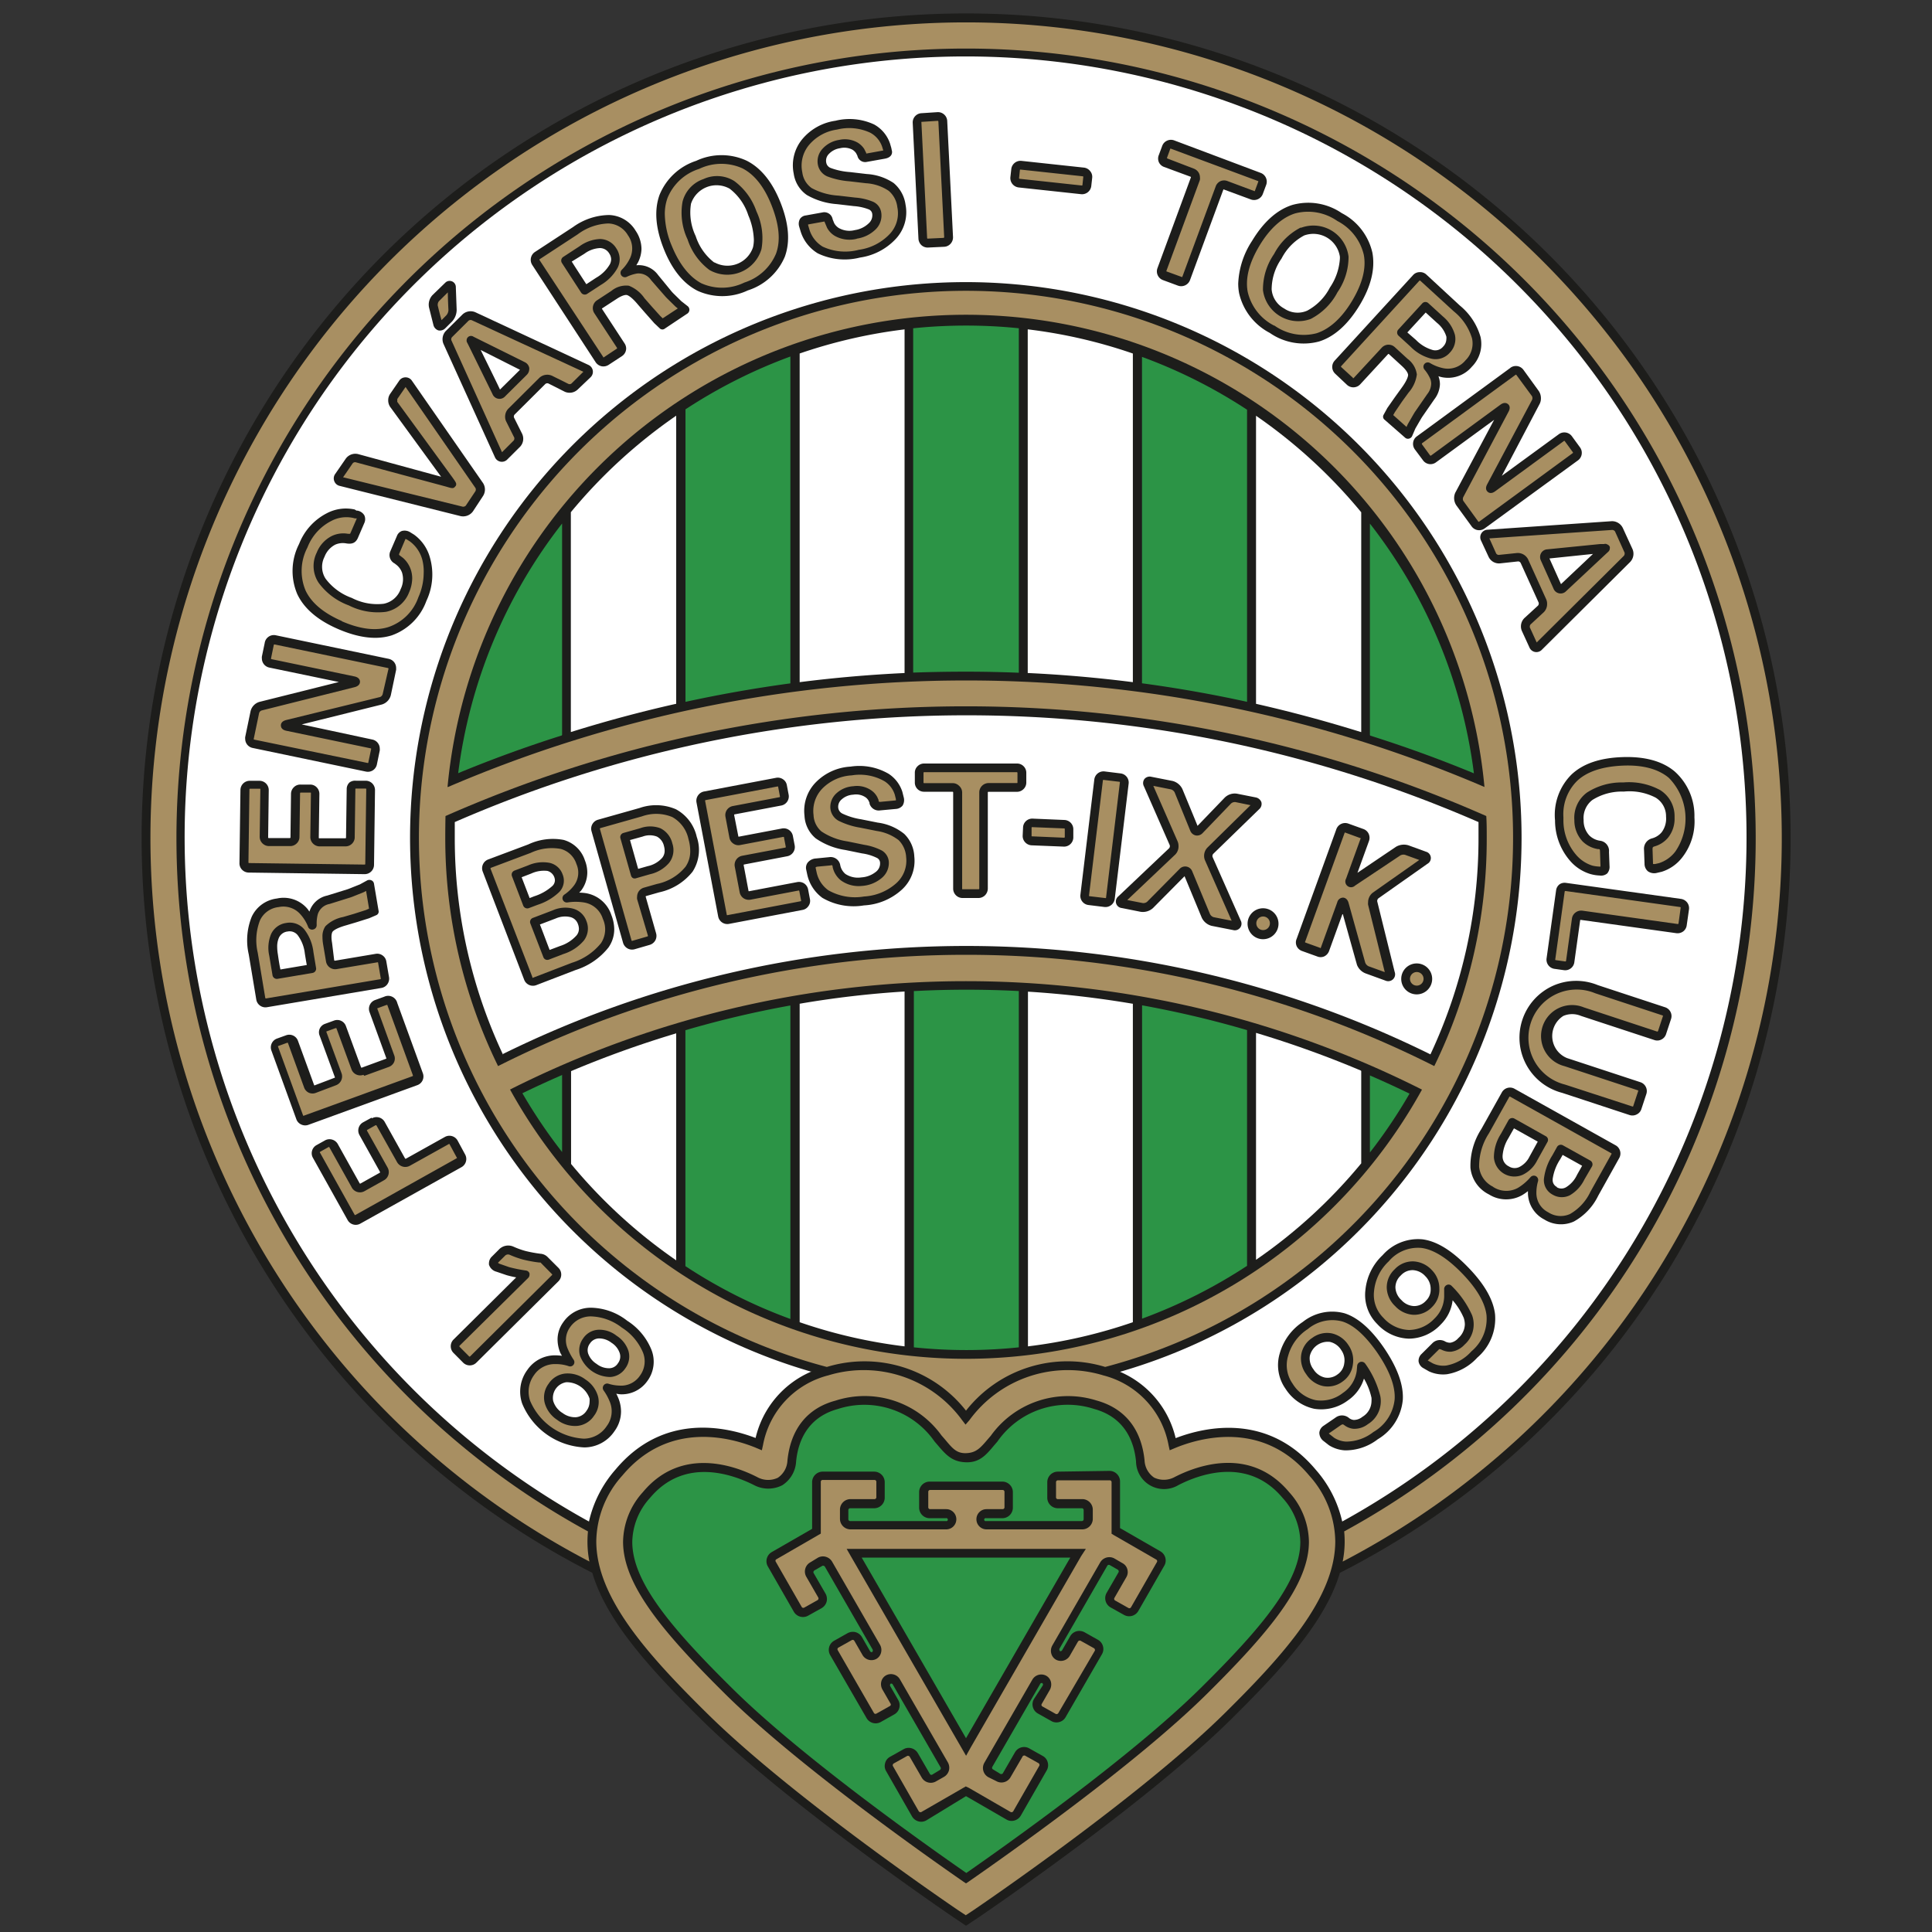<svg xmlns="http://www.w3.org/2000/svg" viewBox="0 0 256 256"><rect x="0" y="0" width="256" height="256" fill="#333333" stroke="none"/><title>Voetbalpoules.nl | Ferencvaros | Design4les.nl</title><g id="Ñëîé_1" data-name="Ñëîé 1"><path d="M78.49,208.41a109.25,109.25,0,1,1,99.05,0l0,0c-1.9,6.46-7.84,12.91-14.44,19.43-11.3,11.17-32.56,25.63-33.46,26.24L128,255.17l-1.62-1.09c-.9-.61-22.15-15.07-33.46-26.24-6.58-6.51-12.51-12.94-14.42-19.38Z" style="fill:#1d1d1b"/><path d="M128.46,188.17a16.14,16.14,0,0,1,17.75-5.92,11.74,11.74,0,0,1,8.63,9.24l.15.68.64-.27c3.3-1.38,11.65-3.78,17.84,3.61a13.27,13.27,0,0,1,3.46,8.71c0,7.5-6.86,15.09-14.66,22.8-11.23,11.09-32.4,25.49-33.3,26.1l-1,.66-1-.66c-.9-.61-22.07-15-33.29-26.1-7.81-7.71-14.67-15.3-14.67-22.8a13.27,13.27,0,0,1,3.46-8.71c6.19-7.39,14.54-5,17.84-3.61l.64.27.15-.68a11.74,11.74,0,0,1,8.63-9.24,16.14,16.14,0,0,1,17.75,5.92l.46.6Z" style="fill:#a88f62"/><path d="M110.71,185.59c-3.75,1-5.95,3.78-6.37,7.94a2.91,2.91,0,0,1-1.27,2.28,3,3,0,0,1-2.74-.09c-2.8-1.44-10-4.18-15.15,2a10,10,0,0,0-2.62,6.57c0,5.66,5.21,11.94,13.61,20.25,9.41,9.29,26.49,21.33,31.5,24.8l.33.22.33-.22c5-3.47,22.1-15.51,31.5-24.8,8.4-8.31,13.61-14.59,13.61-20.25a10,10,0,0,0-2.62-6.57c-5.19-6.2-12.35-3.46-15.18-2a3,3,0,0,1-2.71.07,2.91,2.91,0,0,1-1.27-2.28c-.42-4.16-2.62-6.91-6.37-7.94a12.58,12.58,0,0,0-14,4.67l-.38.44c-1,1.18-1.56,1.82-2.88,1.87s-1.86-.69-2.86-1.87l-.41-.47A12.55,12.55,0,0,0,110.71,185.59Z" style="fill:#1d1d1b"/><path d="M103.66,196.8a4,4,0,0,0,1.83-3.16c.25-2.54,1.42-5.81,5.53-6.94A11.34,11.34,0,0,1,123.83,191l.42.49c1.06,1.24,1.89,2.21,3.73,2.27s2.71-1,3.77-2.27l.4-.46A11.34,11.34,0,0,1,145,186.7c4.11,1.13,5.28,4.4,5.53,6.94a3.71,3.71,0,0,0,5.62,3.14c2.63-1.35,9.15-3.86,13.8,1.7a8.87,8.87,0,0,1,2.35,5.83c0,5.26-5.07,11.33-13.26,19.42-9.16,9.05-25.68,20.74-31,24.45-5.34-3.71-21.86-15.39-31-24.45-8.19-8.09-13.26-14.16-13.26-19.42h0a8.87,8.87,0,0,1,2.35-5.83c4.65-5.56,11.17-3,13.76-1.71A4.06,4.06,0,0,0,103.66,196.8Z" style="fill:#2c9446"/><path d="M141.82,206.39c-.85,1.46-13.15,22.77-13.82,23.93l-13.82-23.93ZM140.17,195a1.4,1.4,0,0,0-1.4,1.4v2.06a1.4,1.4,0,0,0,1.4,1.39h3.18a.24.24,0,0,1,.24.24v1.22a.24.24,0,0,1-.24.24H130.67a.2.2,0,1,1,0-.38h2.14a1.4,1.4,0,0,0,1.4-1.39v-2.06a1.4,1.4,0,0,0-1.4-1.4h-9.62a1.4,1.4,0,0,0-1.4,1.4v2.06a1.4,1.4,0,0,0,1.4,1.39h2.14a.2.2,0,1,1,0,.38H112.65a.24.24,0,0,1-.24-.24v-1.22a.24.24,0,0,1,.24-.24h3.18a1.4,1.4,0,0,0,1.4-1.39v-2.06a1.4,1.4,0,0,0-1.4-1.4H109a1.4,1.4,0,0,0-1.39,1.4v6.18l-5.35,3.08a1.4,1.4,0,0,0-.7,1.22,1.36,1.36,0,0,0,.19.69l3.44,6a1.4,1.4,0,0,0,1.9.51l1.79-1a1.42,1.42,0,0,0,.65-.85,1.45,1.45,0,0,0-.14-1.06l-1.59-2.75a.23.23,0,0,1,0-.19.26.26,0,0,1,.11-.14l1.06-.61a.24.24,0,0,1,.18,0,.23.23,0,0,1,.15.11l6.34,11a.39.39,0,0,1,0,.21.18.18,0,0,1-.08.1c-.08.05-.21,0-.28-.12l-1.07-1.86a1.42,1.42,0,0,0-.85-.65,1.45,1.45,0,0,0-1.06.14l-1.78,1a1.39,1.39,0,0,0-.51,1.91l4.81,8.33a1.39,1.39,0,0,0,1.91.51l1.78-1a1.38,1.38,0,0,0,.51-1.9l-1.07-1.86a.24.24,0,0,1,0-.2.17.17,0,0,1,.07-.1.22.22,0,0,1,.28.11l6.35,11a.24.24,0,0,1,0,.18.26.26,0,0,1-.11.14l-1,.61a.23.23,0,0,1-.33-.09l-1.59-2.75a1.42,1.42,0,0,0-.85-.65,1.36,1.36,0,0,0-1.06.14l-1.78,1a1.3,1.3,0,0,0-.65.85,1.33,1.33,0,0,0,.14,1.05l3.43,6a1.42,1.42,0,0,0,.85.65,1.36,1.36,0,0,0,1.06-.14L128,238l5.35,3.09a1.36,1.36,0,0,0,1.06.14,1.42,1.42,0,0,0,.85-.65l3.44-6a1.37,1.37,0,0,0,.13-1.05,1.3,1.3,0,0,0-.65-.85l-1.78-1a1.39,1.39,0,0,0-1.91.51l-1.59,2.75a.24.24,0,0,1-.14.12.37.37,0,0,1-.19,0l-1-.61a.24.24,0,0,1-.09-.32l6.35-11a.22.22,0,0,1,.28-.11.17.17,0,0,1,.07.1.24.24,0,0,1,0,.2L137,225.14a1.39,1.39,0,0,0,.51,1.9l1.78,1a1.36,1.36,0,0,0,1.06.14,1.33,1.33,0,0,0,.85-.65l4.81-8.33a1.36,1.36,0,0,0,.14-1.06,1.39,1.39,0,0,0-.65-.85l-1.78-1a1.45,1.45,0,0,0-1.06-.14,1.42,1.42,0,0,0-.85.65l-1.07,1.86c-.07.11-.2.17-.28.12a.17.17,0,0,1-.08-.11.36.36,0,0,1,0-.2l6.34-11a.25.25,0,0,1,.33-.09l1.06.61a.26.26,0,0,1,.11.14.23.23,0,0,1,0,.19l-1.59,2.75a1.41,1.41,0,0,0,.51,1.91l1.79,1a1.4,1.4,0,0,0,1.9-.51l3.44-6a1.36,1.36,0,0,0,.19-.69,1.4,1.4,0,0,0-.7-1.22l-5.35-3.08v-6.18a1.4,1.4,0,0,0-1.39-1.4Z" style="fill:#1d1d1b"/><path d="M78.12,206.92a108.08,108.08,0,1,1,99.79,0l0,0a13.51,13.51,0,0,0,.2-4v0a104.63,104.63,0,1,0-100.2,0l0,0a13.66,13.66,0,0,0,.19,4Z" style="fill:#a88f62"/><path d="M107.54,181.77a73.64,73.64,0,1,1,40.87,0l0,0a12.74,12.74,0,0,1,7.37,8.79c3.85-1.48,12.2-3.41,18.55,4.17a15.55,15.55,0,0,1,3.52,6.88v0a103.48,103.48,0,1,0-99.81,0l0,0a15.64,15.64,0,0,1,3.53-6.9c6.35-7.58,14.7-5.65,18.55-4.17a12.72,12.72,0,0,1,7.41-8.81Z" style="fill:#fff"/><path d="M109.53,181.12a72.49,72.49,0,1,1,36.94,0h-.05a17.09,17.09,0,0,0-18.42,5.8,17.09,17.09,0,0,0-18.41-5.8Z" style="fill:#a88f62"/><path d="M61.1,153.21a.66.66,0,0,1-.26.89l-13.41,7.48a.65.65,0,0,1-.89-.25l-4.61-8.25a.66.66,0,0,1,.26-.89l1.12-.63a.66.66,0,0,1,.89.26l2.93,5.25a.66.66,0,0,0,.89.25l2.58-1.43a.67.67,0,0,0,.25-.9l-2.72-4.87a.66.66,0,0,1,.26-.89l1.12-.63a.65.65,0,0,1,.89.25l2.72,4.88A.66.66,0,0,0,54,154l5.16-2.88a.66.66,0,0,1,.89.26Z" style="fill:#a88f62"/><path d="M49.23,148.1l-1.13.62a1.24,1.24,0,0,0-.47,1.68l2.72,4.88c0,.07,0,.09,0,.1l-2.58,1.44a.08.08,0,0,1-.1,0l-2.93-5.26A1.26,1.26,0,0,0,44,151a1.23,1.23,0,0,0-.94.11l-1.13.63a1.23,1.23,0,0,0-.58.74,1.21,1.21,0,0,0,.11.93l4.6,8.25a1.23,1.23,0,0,0,1.68.48l13.42-7.49a1.24,1.24,0,0,0,.47-1.68l-1-1.85a1.24,1.24,0,0,0-1.68-.47l-5.16,2.88c-.07,0-.09,0-.1,0l-2.72-4.88a1.24,1.24,0,0,0-1.68-.47Zm-.92,9.73,2.57-1.44a1.21,1.21,0,0,0,.59-.74,1.23,1.23,0,0,0-.11-.94l-2.72-4.87a.08.08,0,0,1,0-.11l1.12-.63c.08,0,.1,0,.11,0L52.62,154a1.25,1.25,0,0,0,1.67.48l5.17-2.88a.07.07,0,0,1,.1,0l1,1.85a0,0,0,0,1,0,0v0l-13.45,7.53a.08.08,0,0,1-.11,0l-4.6-8.25a.07.07,0,0,1,0-.1l1.12-.63a.08.08,0,0,1,.11,0l2.93,5.25A1.24,1.24,0,0,0,48.31,157.83Z" style="fill:#1d1d1b"/><path d="M55.34,142.32a.66.66,0,0,1-.4.84l-14.43,5.25a.65.65,0,0,1-.84-.39l-3.32-9.11a.66.66,0,0,1,.39-.84l1.21-.44a.66.66,0,0,1,.84.39l2.15,5.89a.65.65,0,0,0,.84.39l2.63-1a.64.64,0,0,0,.39-.83l-2-5.46a.66.66,0,0,1,.39-.84l1.21-.44a.66.66,0,0,1,.84.4l2,5.45a.67.67,0,0,0,.84.39l3.25-1.18a.65.65,0,0,0,.39-.84l-2.22-6.1a.67.67,0,0,1,.4-.84l1.21-.44A.67.67,0,0,1,52,133Z" style="fill:#a88f62"/><path d="M50.91,132.07l-1.21.44a1.24,1.24,0,0,0-.74,1.58l2.22,6.1a.08.08,0,0,1,0,.09l-3.24,1.19a.09.09,0,0,1-.1-.05l-2-5.45a1.22,1.22,0,0,0-1.58-.74l-1.21.44a1.21,1.21,0,0,0-.69.64,1.18,1.18,0,0,0,0,.94l2,5.45a.08.08,0,0,1,0,.1l-2.63,1a.08.08,0,0,1-.1,0l-2.15-5.89a1.22,1.22,0,0,0-1.57-.73l-1.22.44a1.24,1.24,0,0,0-.73,1.58l3.31,9.11a1.21,1.21,0,0,0,.64.69,1.23,1.23,0,0,0,.94.05l14.44-5.26a1.22,1.22,0,0,0,.74-1.58h0l-3.39-9.31A1.24,1.24,0,0,0,50.91,132.07Zm-2.63,10.48,3.25-1.18a1.21,1.21,0,0,0,.69-.64,1.18,1.18,0,0,0,0-.94l-2.21-6.1a.06.06,0,0,1,0-.09l1.21-.44c.08,0,.09,0,.1,0l3.39,9.32s0,.09,0,.1l-14.44,5.25a.09.09,0,0,1-.1,0l-3.32-9.12a.09.09,0,0,1,0-.1l1.21-.44c.07,0,.09,0,.1.05l2.14,5.89a1.21,1.21,0,0,0,.64.69,1.23,1.23,0,0,0,.94,0l2.64-1a1.25,1.25,0,0,0,.74-1.58l-2-5.45a.08.08,0,0,1,0-.1l1.21-.44c.07,0,.09,0,.1,0l2,5.45a1.23,1.23,0,0,0,1.58.74Z" style="fill:#1d1d1b"/><path d="M33.58,126.34a7.67,7.67,0,0,1,.35-4.63,3.67,3.67,0,0,1,2.9-2.08,3.58,3.58,0,0,1,3.44,1.13,5.85,5.85,0,0,1,1.11,1.84,5.73,5.73,0,0,1,.17-1.63,2.59,2.59,0,0,1,2-1.74c1.05-.3,2-.59,2.75-.86l.24-.09c.59-.22,1.07-.41,1.44-.58a7.85,7.85,0,0,0,1-.54l.31,1.8.3,1.79a5.34,5.34,0,0,1-.86.37c-.37.13-.91.3-1.62.52l-1.44.42a4.18,4.18,0,0,0-2.05,1,2.59,2.59,0,0,0-.19,1.94l.38,2.26a.66.66,0,0,0,.75.54l5.4-.91a.65.65,0,0,1,.75.53l.07.4.22,1.3.07.39a.67.67,0,0,1-.54.76l-15.15,2.55a.67.67,0,0,1-.76-.54Zm7.73,2-.35-2.1a5.48,5.48,0,0,0-1.07-2.7,1.93,1.93,0,0,0-1.87-.68A2,2,0,0,0,36.44,124a4.32,4.32,0,0,0-.19,2.55l.43,2.57Z" style="fill:#a88f62"/><path d="M48.63,116.67l-.93.51-1.4.56-.24.09-2.71.84A3.15,3.15,0,0,0,41,120.79c-.11-.14-.2-.3-.32-.43a4.12,4.12,0,0,0-4-1.3,4.24,4.24,0,0,0-3.32,2.4,8.31,8.31,0,0,0-.4,5h0l1,6a1.23,1.23,0,0,0,1.42,1l15.15-2.55a1.22,1.22,0,0,0,.8-.5,1.26,1.26,0,0,0,.22-.92l-.36-2.09a1.19,1.19,0,0,0-.5-.8,1.2,1.2,0,0,0-.92-.21l-5.4.91a.1.1,0,0,1-.09-.07L44,124.93c-.18-1,0-1.39.08-1.49s.45-.45,1.75-.82l1.44-.43,1.65-.52.95-.41a.51.51,0,0,0,.29-.6l-.61-3.6a.57.57,0,0,0-.33-.41A.66.66,0,0,0,48.63,116.67Zm-7.13,6.49a.57.57,0,0,0,.46-.56v-.13a4.77,4.77,0,0,1,.15-1.33,2,2,0,0,1,1.56-1.36l2.78-.87.25-.09,1.47-.59.34-.18c.08.49.31,1.85.39,2.35l-.41.18-1.59.51-1.44.42a4.54,4.54,0,0,0-2.34,1.22,2.34,2.34,0,0,0-.39,1.43,5.72,5.72,0,0,0,.09,1l.38,2.25a1.23,1.23,0,0,0,1.42,1l5.4-.9c.06,0,.08,0,.08.06l.36,2.09c0,.07,0,.08-.07.09l-15.15,2.55a.1.1,0,0,1-.09-.07l-1-6a7.26,7.26,0,0,1,.3-4.28,3.09,3.09,0,0,1,2.48-1.76,3,3,0,0,1,2.91,1,5.32,5.32,0,0,1,1,1.66A.56.56,0,0,0,41.5,123.16Zm-.69-.56Z" style="fill:#1d1d1b"/><path d="M37.92,122.3a2.58,2.58,0,0,0-2,1.47,4.76,4.76,0,0,0-.24,2.88l.43,2.58a.58.58,0,0,0,.67.47l4.63-.78a.56.56,0,0,0,.37-.23.55.55,0,0,0,.1-.43l-.35-2.11a6,6,0,0,0-1.21-3A2.5,2.5,0,0,0,37.92,122.3Zm-1.1,4.16a6.06,6.06,0,0,1-.09-1,2.87,2.87,0,0,1,.23-1.21,1.43,1.43,0,0,1,1.15-.82,1.36,1.36,0,0,1,1.34.49,4.94,4.94,0,0,1,.94,2.41s.15.94.26,1.54l-3.49.59C37,127.78,36.82,126.46,36.82,126.46Z" style="fill:#1d1d1b"/><path d="M49,114.5a.67.67,0,0,1-.67.65L33,114.94a.66.66,0,0,1-.65-.66l.14-9.7a.64.64,0,0,1,.66-.64h1.29a.66.66,0,0,1,.64.67L35,110.89a.66.66,0,0,0,.65.66l2.8,0a.66.66,0,0,0,.66-.65l.08-5.8a.66.66,0,0,1,.67-.64h1.28a.67.67,0,0,1,.65.67l-.08,5.8a.66.66,0,0,0,.65.66l3.45,0a.67.67,0,0,0,.67-.65l.08-6.48a.67.67,0,0,1,.67-.65l1.29,0a.64.64,0,0,1,.64.66Z" style="fill:#a88f62"/><path d="M46.31,103.68a1.19,1.19,0,0,0-.37.87L45.85,111a.09.09,0,0,1-.08.08l-3.45,0a.07.07,0,0,1-.08-.08l.08-5.8a1.23,1.23,0,0,0-.35-.87,1.19,1.19,0,0,0-.87-.37l-1.29,0a1.19,1.19,0,0,0-.87.35,1.22,1.22,0,0,0-.38.86l-.07,5.8a.09.09,0,0,1-.08.08l-2.81,0a.08.08,0,0,1-.07-.08l.08-6.27a1.23,1.23,0,0,0-1.21-1.24l-1.29,0a1.23,1.23,0,0,0-1.25,1.21l-.13,9.7a1.21,1.21,0,0,0,.35.88,1.25,1.25,0,0,0,.86.37l15.37.21a1.24,1.24,0,0,0,1.25-1.22l.13-9.91a1.26,1.26,0,0,0-.35-.88,1.23,1.23,0,0,0-.87-.37l-1.28,0A1.26,1.26,0,0,0,46.31,103.68Zm.69,7.37.09-6.49c0-.06,0-.07.08-.07h1.29c.06,0,.07.06.07.08l-.13,9.92h0a.08.08,0,0,1-.08.07L33,114.36a.08.08,0,0,1-.08-.07l.13-9.7c0-.07.06-.08.08-.08l1.29,0c.06,0,.08,0,.08.08l-.09,6.27a1.24,1.24,0,0,0,1.22,1.25l2.8,0a1.21,1.21,0,0,0,.88-.35,1.19,1.19,0,0,0,.37-.86l.08-5.8a.09.09,0,0,1,.08-.08l1.29,0c.06,0,.07,0,.07.08l-.08,5.8a1.22,1.22,0,0,0,.35.87,1.24,1.24,0,0,0,.87.38l3.45,0A1.23,1.23,0,0,0,47,111.05Z" style="fill:#1d1d1b"/><path d="M49.24,98.59a.67.67,0,0,1,.51.78l-.37,1.79a.67.67,0,0,1-.78.51l-15-3.13a.67.67,0,0,1-.51-.78l.71-3.41a1.15,1.15,0,0,1,.77-.8l12.28-3.06c.35-.09.34-.22,0-.29l-11-2.3a.66.66,0,0,1-.51-.77l.38-1.79a.64.64,0,0,1,.77-.51l15,3.13a.65.65,0,0,1,.51.77l-.69,3.35a1.17,1.17,0,0,1-.77.8L38.05,96c-.35.08-.34.21,0,.29Z" style="fill:#a88f62"/><path d="M35.07,85.22,34.7,87a1.07,1.07,0,0,0,0,.25,1.24,1.24,0,0,0,1,1.21l9.2,1.91L34.39,93a1.7,1.7,0,0,0-1.19,1.24l-.71,3.42a1,1,0,0,0,0,.25,1.23,1.23,0,0,0,1,1.2l15,3.13a1.22,1.22,0,0,0,1.46-1l.37-1.79a1.15,1.15,0,0,0,0-.26,1.23,1.23,0,0,0-1-1.2h0l-9.34-2,10.62-2.64a1.73,1.73,0,0,0,1.19-1.25l.7-3.34a2.29,2.29,0,0,0,0-.25,1.28,1.28,0,0,0-.2-.68,1.26,1.26,0,0,0-.78-.53l-15-3.13A1.23,1.23,0,0,0,35.07,85.22ZM48.72,101.1,33.68,98a.08.08,0,0,1-.06-.09l.71-3.41a.53.53,0,0,1,.34-.36L47,91.05c.61-.16.7-.52.7-.72s-.11-.57-.73-.7l-11-2.29a.08.08,0,0,1-.06-.09l.37-1.8a.11.11,0,0,1,.09-.06l15.05,3.13a.11.11,0,0,1,.06.09L50.7,92a.6.6,0,0,1-.34.36L37.91,95.41c-.61.16-.7.52-.69.73s.1.56.72.69l11.18,2.33a.08.08,0,0,1,.06.09L48.81,101A.08.08,0,0,1,48.72,101.1Z" style="fill:#1d1d1b"/><path d="M52.27,73.22l.85-2c.19-.44.51-.45,1-.21a4,4,0,0,1,.44.27,5.07,5.07,0,0,1,1.9,2.77A7.58,7.58,0,0,1,56,79.4a7,7,0,0,1-4.24,4.25q-2.79.88-6.68-.81T39.9,78.47a7.3,7.3,0,0,1,.26-6.15,7.14,7.14,0,0,1,3.41-3.79,4.94,4.94,0,0,1,3.31-.46l.37.11c.6.16.71.36.5.86L46.92,71c-.18.46-.36.55-1,.45a3,3,0,0,0-1.79.24,3.54,3.54,0,0,0-1.71,1.9A3.46,3.46,0,0,0,42.66,77a8,8,0,0,0,3.73,2.76,7.86,7.86,0,0,0,4.57.81,3.57,3.57,0,0,0,2.66-2.25,3.44,3.44,0,0,0,.19-2.61,3,3,0,0,0-.87-1.26,4.08,4.08,0,0,0-.33-.25C52.23,73.91,52.09,73.65,52.27,73.22Z" style="fill:#a88f62"/><path d="M43.32,68a7.74,7.74,0,0,0-3.69,4.08,7.84,7.84,0,0,0-.25,6.62c.89,1.92,2.72,3.49,5.44,4.66s5.1,1.46,7.08.83a7.56,7.56,0,0,0,4.6-4.57,8.16,8.16,0,0,0,.48-5.7,5.56,5.56,0,0,0-2.12-3.08l-.5-.31a1.39,1.39,0,0,0-1.12-.17,1.13,1.13,0,0,0-.65.67L51.74,73h0a1.25,1.25,0,0,0,.55,1.66l.27.21a2.34,2.34,0,0,1,.71,1,2.94,2.94,0,0,1-.18,2.19A3,3,0,0,1,50.85,80a7.3,7.3,0,0,1-4.23-.77,7.48,7.48,0,0,1-3.47-2.54A2.89,2.89,0,0,1,43,73.78a3,3,0,0,1,1.42-1.61A2.48,2.48,0,0,1,45.86,72c.73.12,1.28,0,1.6-.81l.82-1.9a1.23,1.23,0,0,0,0-1,1.33,1.33,0,0,0-.92-.63l-.12,0L47,67.51A5.42,5.42,0,0,0,43.32,68Zm2,14.3c-2.45-1.06-4.08-2.43-4.84-4.08a6.68,6.68,0,0,1,.26-5.68,6.6,6.6,0,0,1,3.14-3.5,4.23,4.23,0,0,1,2.92-.41l.23.06.12,0,.13,0v0l-.83,1.92-.06.12-.29,0a3.5,3.5,0,0,0-2.13.29,4.17,4.17,0,0,0-2,2.2,4,4,0,0,0,.25,4,8.66,8.66,0,0,0,4,3,8.51,8.51,0,0,0,4.92.85,4.13,4.13,0,0,0,3.07-2.59,4.77,4.77,0,0,0,.41-1.85,3.67,3.67,0,0,0-.2-1.19,3.6,3.6,0,0,0-1-1.5l-.38-.29c-.14-.09-.16-.14-.16-.14l0-.1s0,0,0,0l.85-2,.17.07.37.23a4.45,4.45,0,0,1,1.69,2.47A6.28,6.28,0,0,1,56.14,76a7.94,7.94,0,0,1-.7,3.13,6.37,6.37,0,0,1-3.89,3.93C49.84,83.64,47.73,83.38,45.27,82.31Z" style="fill:#1d1d1b"/><path d="M45.15,63.77a.43.43,0,0,1-.27-.7l1.38-2a1,1,0,0,1,1-.37l11.95,3.24.64.16-.38-.54-7.3-10a1,1,0,0,1,0-1.07l1.19-1.72a.42.42,0,0,1,.74,0l9.42,13.58a1,1,0,0,1,0,1.08l-1.33,1.92a1,1,0,0,1-1,.38Z" style="fill:#a88f62"/><path d="M53.73,50a1,1,0,0,0-.85.47l-1.19,1.73a1.46,1.46,0,0,0-.25.84,1.53,1.53,0,0,0,.27.89l6.74,9.24-11-3a1.56,1.56,0,0,0-1.63.6l-1.38,2a1,1,0,0,0-.14,1,1,1,0,0,0,.74.62l16,4a1.61,1.61,0,0,0,1.62-.62L64,65.73A1.59,1.59,0,0,0,64,64L54.57,50.43A1,1,0,0,0,53.73,50Zm6.62,14.45a.53.53,0,0,0,.1-.29c0-.2-.16-.42-.5-.9l-7.3-10a.35.35,0,0,1,0-.21.38.38,0,0,1,0-.19l1.09-1.58L63,64.66a.47.47,0,0,1,0,.42L61.72,67a.49.49,0,0,1-.4.14l-15.86-3.9c.19-.26,1.28-1.86,1.28-1.86a.42.42,0,0,1,.38-.13l12,3.23C59.91,64.72,60.11,64.78,60.35,64.41Z" style="fill:#1d1d1b"/><path d="M58.62,43.09c-.26.25-.54.17-.63-.17l-.58-2.31a1.29,1.29,0,0,1,.3-1.1l1.66-1.64c.26-.26.47-.17.49.19l.1,3a1.78,1.78,0,0,1-.44,1.12Zm.67,2.24a1,1,0,0,1,.19-1.06l2.2-2.18a1,1,0,0,1,1.06-.19l15,6.91a.43.43,0,0,1,.13.74l-1.7,1.68a1,1,0,0,1-1,.17l-2.16-1.08a1,1,0,0,0-1,.16l-4.11,4.08a1,1,0,0,0-.17,1l1.08,2.15a1,1,0,0,1-.17,1.05l-1.67,1.66a.43.43,0,0,1-.74-.13ZM65.8,52a.45.45,0,0,0,.76.13l2.85-2.84a.44.44,0,0,0-.12-.75L63,45.38l-.58-.29.29.59Z" style="fill:#a88f62"/><path d="M59,37.46,57.31,39.1a1.85,1.85,0,0,0-.46,1.65l.58,2.31a1,1,0,0,0,.66.72A1,1,0,0,0,59,43.5l.9-.9a2.3,2.3,0,0,0,.61-1.54l-.11-3A.82.82,0,0,0,59,37.46Zm-1,3a.28.28,0,0,1,0-.09.75.75,0,0,1,.16-.46l1.18-1.17c0,.82.08,2.36.08,2.36a1.12,1.12,0,0,1-.27.67l-.64.65C58.34,41.91,58,40.47,58,40.47Z" style="fill:#1d1d1b"/><path d="M61.27,41.68l-2.2,2.18a1.59,1.59,0,0,0-.31,1.7l6.81,15a1,1,0,0,0,1.67.3l1.67-1.66a1.55,1.55,0,0,0,.28-1.71l-1.08-2.16a.4.4,0,0,1,.06-.38l4.1-4.08a.42.42,0,0,1,.39-.06l2.16,1.09a1.56,1.56,0,0,0,1.72-.28L78.24,50a1,1,0,0,0-.3-1.66L63,41.38A1.57,1.57,0,0,0,61.27,41.68Zm-1.38,3,2.19-2.18a.44.44,0,0,1,.41-.08L77.3,49.26l-1.58,1.56a.4.4,0,0,1-.38.06L73.17,49.8a1.54,1.54,0,0,0-1.71.27l-4.1,4.08a1.51,1.51,0,0,0-.43,1.07,1.37,1.37,0,0,0,.15.64L68.15,58a.27.27,0,0,1,0,.12.36.36,0,0,1-.09.26l-1.54,1.54L59.81,45.09h0A.43.43,0,0,1,59.89,44.68Z" style="fill:#1d1d1b"/><path d="M62,44.68a.58.58,0,0,0-.17.41.28.28,0,0,0,0,.09.44.44,0,0,0,.08.23l.26.52,3.09,6.29a1,1,0,0,0,1.68.29l2.86-2.84a1.1,1.1,0,0,0,.33-.76.92.92,0,0,0,0-.16,1.07,1.07,0,0,0-.59-.76l-6.29-3.12-.52-.26a.48.48,0,0,0-.23-.09A.58.58,0,0,0,62,44.68Zm1.68,1.69L68.9,49l-2.65,2.62C66.15,51.36,64.35,47.71,63.69,46.37Z" style="fill:#1d1d1b"/><path d="M79.48,40.27a.66.66,0,0,0-.19.91l3,4.58a.65.65,0,0,1-.19.91l-.33.22-1.1.72-.34.22a.66.66,0,0,1-.91-.19L71,34.78a.65.65,0,0,1,.19-.91l5.06-3.31A7.72,7.72,0,0,1,80.64,29a3.67,3.67,0,0,1,3.06,1.82,3.57,3.57,0,0,1,.35,3.61,5.83,5.83,0,0,1-1.24,1.75,5.68,5.68,0,0,1,1.56-.49,2.59,2.59,0,0,1,2.38,1.09c.69.84,1.32,1.57,1.89,2.18l.18.18c.43.45.8.81,1.1,1.09a7.85,7.85,0,0,0,.9.7L89.3,42l-1.53,1a5.47,5.47,0,0,1-.68-.65C86.82,42,86.45,41.6,86,41l-1-1.15a4.15,4.15,0,0,0-1.75-1.47,2.59,2.59,0,0,0-1.86.6Zm-2-1.81,1.78-1.17a5.46,5.46,0,0,0,2-2.06,2,2,0,0,0-.13-2,2,2,0,0,0-1.68-1,4.32,4.32,0,0,0-2.41.85l-2.18,1.43Z" style="fill:#a88f62"/><path d="M75.94,30.08l-5.06,3.31a1.25,1.25,0,0,0-.36,1.71L78.93,48a1.26,1.26,0,0,0,.78.53,1.28,1.28,0,0,0,.93-.18l1.77-1.16a1.23,1.23,0,0,0,.56-1,1.25,1.25,0,0,0-.2-.67l-3-4.59s0,0,0,0a.07.07,0,0,1,0-.06l1.92-1.25c.86-.57,1.27-.56,1.4-.52s.59.23,1.45,1.27l1,1.15s1.15,1.3,1.15,1.3l.75.71a.51.51,0,0,0,.67,0l3-2a.63.63,0,0,0,.24-.48.62.62,0,0,0-.24-.49l-.83-.65-1.08-1.06-.17-.18L87.2,36.44a3.15,3.15,0,0,0-2.88-1.29c.08-.16.19-.31.26-.46A4.2,4.2,0,0,0,85,33a4.35,4.35,0,0,0-.77-2.42,4.27,4.27,0,0,0-3.53-2.09A8.35,8.35,0,0,0,75.94,30.08Zm4,17.24L71.49,34.46a.08.08,0,0,1,0-.1l5.06-3.31a7.18,7.18,0,0,1,4.05-1.44,3.11,3.11,0,0,1,2.6,1.56,3,3,0,0,1,.3,3,5.4,5.4,0,0,1-1.12,1.59.58.58,0,0,0,.65.93,5.23,5.23,0,0,1,1.39-.45,2,2,0,0,1,1.86.89l1.92,2.2.18.19,1.13,1.11.3.24-2,1.31-.32-.31L86.4,40.66l-1-1.14a4.53,4.53,0,0,0-2.07-1.66,3.06,3.06,0,0,0-2.31.68l-1.91,1.25a1.24,1.24,0,0,0-.36,1.71l3,4.58a.09.09,0,0,1,0,.11L80,47.35A.08.08,0,0,1,79.9,47.32Z" style="fill:#1d1d1b"/><path d="M76.81,32.62l-2.19,1.43a.58.58,0,0,0-.16.8L77,38.77a.58.58,0,0,0,.8.17l1.79-1.17a6,6,0,0,0,2.25-2.29,2.53,2.53,0,0,0-.17-2.56,2.57,2.57,0,0,0-2.14-1.25A4.92,4.92,0,0,0,76.81,32.62Zm.63,1a3.73,3.73,0,0,1,2.07-.75,1.44,1.44,0,0,1,1.22.72,1.46,1.46,0,0,1,.25.77,1.51,1.51,0,0,1-.17.66A4.92,4.92,0,0,1,79,36.8l-1.31.86c-.41-.64-1.51-2.32-1.93-3Z" style="fill:#1d1d1b"/><path d="M92.71,38c-1.76-.88-3.17-2.63-4.22-5.27s-1.23-4.86-.56-6.72a7.31,7.31,0,0,1,4.53-4.18,7.31,7.31,0,0,1,6.17-.08q2.64,1.32,4.21,5.27t.56,6.72a7.28,7.28,0,0,1-4.53,4.18A7.32,7.32,0,0,1,92.71,38Zm7.63-5.12a7.8,7.8,0,0,0-.65-4.61A7.64,7.64,0,0,0,97,24.51a4.12,4.12,0,0,0-6,2.38,7.77,7.77,0,0,0,.64,4.61,7.71,7.71,0,0,0,2.71,3.78,3.69,3.69,0,0,0,3.56.25A3.74,3.74,0,0,0,100.34,32.9Z" style="fill:#a88f62"/><path d="M92.25,21.31a7.88,7.88,0,0,0-4.86,4.52c-.72,2-.53,4.39.56,7.14s2.62,4.63,4.5,5.57h0a7.93,7.93,0,0,0,6.64-.06A7.93,7.93,0,0,0,104,34c.72-2,.52-4.38-.57-7.14s-2.61-4.62-4.5-5.57A7.91,7.91,0,0,0,92.25,21.31ZM89,32.54a11.27,11.27,0,0,1-.91-4.15,6.28,6.28,0,0,1,.36-2.16,6.7,6.7,0,0,1,4.19-3.85,6.8,6.8,0,0,1,5.7-.09c1.62.81,2.95,2.48,3.93,5s1.18,4.61.56,6.31a6.76,6.76,0,0,1-4.2,3.84,6.71,6.71,0,0,1-5.69.1C91.34,36.69,90,35,89,32.54Z" style="fill:#1d1d1b"/><path d="M93.21,23.73a4.27,4.27,0,0,0-2.77,3,8.28,8.28,0,0,0,.67,5A8.24,8.24,0,0,0,94,35.77,4.73,4.73,0,0,0,100.9,33h0a8.33,8.33,0,0,0-.67-5A8.4,8.4,0,0,0,97.31,24,4.27,4.27,0,0,0,93.21,23.73ZM94.66,34.8a7.21,7.21,0,0,1-2.48-3.52A7.25,7.25,0,0,1,91.56,27a3.56,3.56,0,0,1,5.12-2,7.21,7.21,0,0,1,2.47,3.52,9,9,0,0,1,.74,3.24,4.6,4.6,0,0,1-.11,1,3.57,3.57,0,0,1-5.12,2Z" style="fill:#1d1d1b"/><path d="M106.92,29.14l2.2-.4c.41-.07.59.1.71.51a2.8,2.8,0,0,0,.26.61,2.33,2.33,0,0,0,.79.86,3.46,3.46,0,0,0,2.55.36A4,4,0,0,0,115.59,30a2,2,0,0,0,.61-1.8,1.29,1.29,0,0,0-.76-1,7.53,7.53,0,0,0-2.19-.5L111,26.5a8.84,8.84,0,0,1-3.8-1.12,3.61,3.61,0,0,1-1.49-2.46,4.85,4.85,0,0,1,1-4.08,6.4,6.4,0,0,1,4.06-2.25,7.13,7.13,0,0,1,4.8.48,3.91,3.91,0,0,1,1.85,2.2,4.44,4.44,0,0,1,.15.52l.06.28c0,.29-.08.38-.42.45l-2.42.44c-.33.07-.48-.13-.61-.46a2.29,2.29,0,0,0-.89-1.08,2.87,2.87,0,0,0-2-.28,3.09,3.09,0,0,0-1.81.95,1.82,1.82,0,0,0-.49,1.62,1.55,1.55,0,0,0,.93,1.14,9.56,9.56,0,0,0,2.72.59l2.23.26a6.53,6.53,0,0,1,3.27,1.08,3.93,3.93,0,0,1,1.36,2.52,4.59,4.59,0,0,1-1.16,4,7.43,7.43,0,0,1-4.43,2.29,7.56,7.56,0,0,1-5.18-.49,4.63,4.63,0,0,1-2-2.62c-.06-.18-.12-.38-.17-.58C106.41,29.51,106.47,29.21,106.92,29.14Z" style="fill:#a88f62"/><path d="M110.7,16a7,7,0,0,0-4.41,2.46A5.43,5.43,0,0,0,105.17,23a4.16,4.16,0,0,0,1.74,2.84,9.34,9.34,0,0,0,4,1.21l2.22.26a6.75,6.75,0,0,1,2,.44.74.74,0,0,1,.44.55,1.41,1.41,0,0,1-.46,1.29,3.34,3.34,0,0,1-1.84.9,2.85,2.85,0,0,1-2.13-.28,1.73,1.73,0,0,1-.61-.65l-.2-.5a1.12,1.12,0,0,0-1.36-.91l-2.21.4h0a1.06,1.06,0,0,0-.76.46,1.32,1.32,0,0,0-.11,1l.19.63a5.17,5.17,0,0,0,2.28,2.93,8.21,8.21,0,0,0,5.58.56,8.06,8.06,0,0,0,4.76-2.48,5.17,5.17,0,0,0,1.29-4.52,4.54,4.54,0,0,0-1.58-2.88,7.14,7.14,0,0,0-3.56-1.19l-2.22-.26a9.09,9.09,0,0,1-2.55-.54.93.93,0,0,1-.6-.72,1.26,1.26,0,0,1,.35-1.14,2.54,2.54,0,0,1,1.48-.76,2.32,2.32,0,0,1,1.65.2,1.6,1.6,0,0,1,.49.48l.16.32a1.05,1.05,0,0,0,1.26.81l2.41-.43c.92-.18,1-.78.88-1.13l-.06-.3-.17-.58a4.53,4.53,0,0,0-2.11-2.52A7.73,7.73,0,0,0,110.7,16Zm2.83,15.62A4.46,4.46,0,0,0,116,30.42a2.56,2.56,0,0,0,.76-2.31,1.85,1.85,0,0,0-1.06-1.37,7.51,7.51,0,0,0-2.38-.56l-2.23-.26a8.41,8.41,0,0,1-3.54-1,3,3,0,0,1-1.24-2.08,4.29,4.29,0,0,1,.88-3.62,5.93,5.93,0,0,1,3.72-2.05,6.62,6.62,0,0,1,4.41.42,3.32,3.32,0,0,1,1.58,1.89l.14.46v0l-2.26.41,0-.08-.27-.54a2.83,2.83,0,0,0-.86-.83,3.44,3.44,0,0,0-2.46-.36A3.71,3.71,0,0,0,109,19.7a2.44,2.44,0,0,0-.63,2.11,2.12,2.12,0,0,0,1.24,1.56,10.2,10.2,0,0,0,2.92.65l2.22.26a6,6,0,0,1,3,1,3.31,3.31,0,0,1,1.15,2.16,4,4,0,0,1-1,3.56,6.91,6.91,0,0,1-4.1,2.1,7.06,7.06,0,0,1-4.79-.42,4,4,0,0,1-1.77-2.3l-.16-.54v-.1l2.16-.39h0l.35.83a2.8,2.8,0,0,0,1,1.06A3.94,3.94,0,0,0,113.53,31.64Z" style="fill:#1d1d1b"/><path d="M121.51,16.23a.66.66,0,0,1,.62-.69l2.12-.1a.66.66,0,0,1,.69.62l.76,15.35a.66.66,0,0,1-.62.68L123,32.2a.65.65,0,0,1-.68-.62Z" style="fill:#a88f62"/><path d="M124.22,14.86,122.1,15a1.22,1.22,0,0,0-1.16,1.29h0l.76,15.34a1.27,1.27,0,0,0,.4.86,1.22,1.22,0,0,0,.89.31l2.12-.1a1.21,1.21,0,0,0,.85-.41,1.25,1.25,0,0,0,.32-.88L125.51,16A1.23,1.23,0,0,0,124.22,14.86Zm-1.37,16.69-.76-15.35a.08.08,0,0,1,0-.05l2.17-.14a.09.09,0,0,1,.08.08l.77,15.34a.11.11,0,0,1-.08.09l-2.12.1A.08.08,0,0,1,122.85,31.55Z" style="fill:#1d1d1b"/><path d="M158.41,23.73a.66.66,0,0,0-.38-.84l-3.55-1.31a.66.66,0,0,1-.39-.84l.45-1.21a.66.66,0,0,1,.84-.39l11.54,4.27a.65.65,0,0,1,.38.84l-.44,1.21a.66.66,0,0,1-.84.39l-3.55-1.31a.64.64,0,0,0-.84.38l-4.43,12a.64.64,0,0,1-.84.38l-2-.73a.66.66,0,0,1-.38-.84Z" style="fill:#a88f62"/><path d="M154.64,18.64a1.21,1.21,0,0,0-.64.69l-.45,1.21a1.23,1.23,0,0,0,0,.94,1.21,1.21,0,0,0,.69.64l3.55,1.31a.1.1,0,0,1,0,.1l-4.42,12a1.23,1.23,0,0,0,.72,1.58l2,.74a1.25,1.25,0,0,0,1.59-.73l4.42-12a.07.07,0,0,1,.1,0l3.55,1.31a1.24,1.24,0,0,0,1.58-.73l.45-1.21a1.24,1.24,0,0,0-.73-1.58L155.58,18.6A1.23,1.23,0,0,0,154.64,18.64ZM159,23.51a1.35,1.35,0,0,0-.11-.52,1.27,1.27,0,0,0-.69-.64L154.68,21a.09.09,0,0,1-.05-.08s0,0,0,0l.44-1.21a.07.07,0,0,1,.1,0L166.72,24a.09.09,0,0,1,0,.1l-.45,1.21a.06.06,0,0,1-.09,0L162.67,24a1.23,1.23,0,0,0-.94,0,1.21,1.21,0,0,0-.64.69l-4.43,12a.07.07,0,0,1-.1,0l-2-.73a.1.1,0,0,1,0-.08v0l4.42-12A1,1,0,0,0,159,23.51Zm-.08.42Z" style="fill:#1d1d1b"/><path d="M164.76,38.75q-.56-2.91,1.65-6.54c1.46-2.42,3.13-3.93,5-4.51a7.3,7.3,0,0,1,6.06,1.08,7.3,7.3,0,0,1,3.79,4.87q.54,2.91-1.65,6.54c-1.46,2.42-3.13,3.93-5,4.51a7.31,7.31,0,0,1-6.07-1.09A7.3,7.3,0,0,1,164.76,38.75Zm8.69,3a7.76,7.76,0,0,0,3.28-3.3A7.69,7.69,0,0,0,178.11,34a4.13,4.13,0,0,0-5.52-3.33A7.73,7.73,0,0,0,169.31,34a7.67,7.67,0,0,0-1.38,4.44,4.13,4.13,0,0,0,5.52,3.33Z" style="fill:#a88f62"/><path d="M171.26,27.15c-2,.62-3.82,2.22-5.35,4.76a11.13,11.13,0,0,0-1.84,5.66,6.88,6.88,0,0,0,.12,1.29,7.91,7.91,0,0,0,4.06,5.25,7.87,7.87,0,0,0,6.53,1.14c2-.62,3.81-2.23,5.35-4.76s2.11-4.88,1.72-7a7.86,7.86,0,0,0-4.06-5.25A7.86,7.86,0,0,0,171.26,27.15Zm-2.42,16a6.7,6.7,0,0,1-3.51-4.47h0c-.34-1.79.19-3.86,1.57-6.15s3-3.71,4.7-4.25a6.74,6.74,0,0,1,5.6,1,6.79,6.79,0,0,1,3.51,4.48c.34,1.79-.19,3.85-1.57,6.14s-3,3.72-4.7,4.26A6.73,6.73,0,0,1,168.84,43.12Zm-4.65-4.26Z" style="fill:#1d1d1b"/><path d="M172.37,30.14a8.2,8.2,0,0,0-3.55,3.52,8.27,8.27,0,0,0-1.47,4.79,4.72,4.72,0,0,0,6.33,3.81h0a8.27,8.27,0,0,0,3.54-3.53A8.27,8.27,0,0,0,178.69,34a4.7,4.7,0,0,0-6.32-3.81Zm-2.19,10.75a3.16,3.16,0,0,1-1.68-2.54,7.17,7.17,0,0,1,1.31-4.09,7.16,7.16,0,0,1,3-3.06A3.56,3.56,0,0,1,177.54,34a2.81,2.81,0,0,1,0,.29,7.66,7.66,0,0,1-1.32,3.81,7.21,7.21,0,0,1-3,3.06A3.14,3.14,0,0,1,170.18,40.89Z" style="fill:#1d1d1b"/><path d="M184.43,46.41a.65.65,0,0,0-.92.05l-3.7,4a.66.66,0,0,1-.93,0l-1.56-1.44a.66.66,0,0,1,0-.92l10.38-11.33a.64.64,0,0,1,.92,0L193,40.89a7.68,7.68,0,0,1,2.57,3.86,3.68,3.68,0,0,1-1,3.43,3.57,3.57,0,0,1-3.41,1.22,6,6,0,0,1-2-.76,5.65,5.65,0,0,1,.87,1.38,2.61,2.61,0,0,1-.47,2.58c-.64.88-1.19,1.67-1.64,2.38l-.13.21c-.33.54-.59,1-.78,1.34a7.81,7.81,0,0,0-.46,1l-1.35-1.23-1.34-1.23a5.5,5.5,0,0,1,.45-.82c.21-.34.53-.8,1-1.41l.88-1.22a4.1,4.1,0,0,0,1-2.06,2.59,2.59,0,0,0-1-1.65Zm1.27-2.35,1.58,1.44a5.51,5.51,0,0,0,2.5,1.47,1.93,1.93,0,0,0,1.9-.62,2,2,0,0,0,.54-1.87,4.33,4.33,0,0,0-1.42-2.12l-1.93-1.76Z" style="fill:#a88f62"/><path d="M188.09,36.06a1.19,1.19,0,0,0-.86.4L176.85,47.79a1.23,1.23,0,0,0,.08,1.74L178.49,51a1.24,1.24,0,0,0,1.75-.08l3.69-4a.08.08,0,0,1,.11,0h0l1.69,1.55c.76.69.85,1.09.85,1.22s-.08.64-.87,1.72l-.88,1.22s-1,1.43-1,1.43l-.5.91a.5.5,0,0,0,.14.65L186.19,58a.55.55,0,0,0,.51.12.6.6,0,0,0,.42-.35l.43-1,.76-1.31.13-.21,1.62-2.34a3.49,3.49,0,0,0,.74-2,3.1,3.1,0,0,0-.2-1.06,3.23,3.23,0,0,0,.51.14,4.11,4.11,0,0,0,3.92-1.4,4.27,4.27,0,0,0,1.15-3.94,8.33,8.33,0,0,0-2.75-4.17L189,36.38A1.2,1.2,0,0,0,188.09,36.06Zm-8.82,14-1.56-1.43a.08.08,0,0,1,0-.11l10.37-11.33a.08.08,0,0,1,.11,0l4.46,4.08a7.25,7.25,0,0,1,2.4,3.56,3.12,3.12,0,0,1-.87,2.92,3,3,0,0,1-2.88,1.05,5.61,5.61,0,0,1-1.82-.7.58.58,0,0,0-.73.12.59.59,0,0,0-.14.38.61.61,0,0,0,.13.36,5.09,5.09,0,0,1,.78,1.24,1.82,1.82,0,0,1,.12.65,2.31,2.31,0,0,1-.52,1.37l-1.66,2.4-.14.23-.79,1.37-.16.35L184.61,55l.22-.39.94-1.39.88-1.21a4.5,4.5,0,0,0,1.09-2.39v0a3.07,3.07,0,0,0-1.23-2.07L184.82,46a1.22,1.22,0,0,0-1.74.08l-3.7,4A.09.09,0,0,1,179.27,50.11Z" style="fill:#1d1d1b"/><path d="M188.45,40.21l-3.17,3.46a.56.56,0,0,0-.15.41.55.55,0,0,0,.18.4l1.58,1.44a5.84,5.84,0,0,0,2.78,1.61,2.49,2.49,0,0,0,2.43-.79,2.59,2.59,0,0,0,.68-2.39,4.88,4.88,0,0,0-1.59-2.42l-1.93-1.76A.56.56,0,0,0,188.45,40.21Zm.46,1.2,1.5,1.37a3.78,3.78,0,0,1,1.24,1.82,1.37,1.37,0,0,1,0,.34,1.45,1.45,0,0,1-.44,1,1.33,1.33,0,0,1-1.36.44,5,5,0,0,1-2.22-1.33l-1.15-1Z" style="fill:#1d1d1b"/><path d="M189.94,60.82a.67.67,0,0,1-.92-.14l-1.08-1.48a.67.67,0,0,1,.14-.92l12.4-9.07a.64.64,0,0,1,.91.14l2.06,2.81a1.13,1.13,0,0,1,.08,1.11l-5.94,11.17c-.17.31-.07.4.22.19L206.9,58a.65.65,0,0,1,.91.14l1.08,1.48a.64.64,0,0,1-.14.91l-12.39,9.08a.67.67,0,0,1-.92-.14l-2-2.76a1.14,1.14,0,0,1-.08-1.1l6-11.32c.17-.32.07-.4-.22-.19Z" style="fill:#a88f62"/><path d="M200.14,48.74l-12.4,9.08a1.19,1.19,0,0,0-.49.81,1.23,1.23,0,0,0,.22.91L188.56,61a1.22,1.22,0,0,0,1.72.26h0l7.7-5.63-5.15,9.66A1.73,1.73,0,0,0,193,67l2,2.75a1.23,1.23,0,0,0,1.72.27L209.09,61a1.23,1.23,0,0,0,.27-1.72l-1.08-1.48a1.24,1.24,0,0,0-1.72-.27L199,63.05,204,53.54a1.57,1.57,0,0,0,.18-.75,1.71,1.71,0,0,0-.3-1L201.86,49a1.24,1.24,0,0,0-1.72-.27Zm-10.65,11.6-1.08-1.48c0-.07,0-.09,0-.11l12.4-9.08a.09.09,0,0,1,.11,0L203,52.5a.58.58,0,0,1,0,.5l-5.94,11.17c-.3.56-.09.86.07,1s.49.3,1-.08l9.09-6.65a.08.08,0,0,1,.11,0l1.08,1.48a.09.09,0,0,1,0,.11L196,69.12a.09.09,0,0,1-.11,0l-2-2.76a.6.6,0,0,1,0-.49l6-11.32c.3-.56.09-.87-.07-1s-.49-.3-1,.07l-9.21,6.75A.11.11,0,0,1,189.49,60.34Z" style="fill:#1d1d1b"/><path d="M213.6,69.63a1,1,0,0,1,.93.56L215.8,73a1,1,0,0,1-.19,1.06L203.9,85.67a.42.42,0,0,1-.73-.14l-1-2.18a1,1,0,0,1,.21-1l1.77-1.65a1,1,0,0,0,.21-1L202,74.35a1,1,0,0,0-.92-.53l-2.4.26a1,1,0,0,1-.92-.53l-1-2.15a.42.42,0,0,1,.38-.64Zm-8.5,3.78a.45.45,0,0,0-.38.67l1.66,3.66a.44.44,0,0,0,.75.15l5.12-4.8.48-.44-.65.07Z" style="fill:#a88f62"/><path d="M213.56,69.06l-16.44,1.13a1,1,0,0,0-.87,1.45l1,2.15a1.52,1.52,0,0,0,1.51.86l2.4-.26a.4.4,0,0,1,.33.19l2.39,5.27a.45.45,0,0,1-.08.39L202,81.89a1.54,1.54,0,0,0-.35,1.7l1,2.18a1,1,0,0,0,1.67.31L216,74.47a1.57,1.57,0,0,0,.32-1.7L215.05,70A1.59,1.59,0,0,0,213.56,69.06Zm.44,1.36,1.27,2.82a.24.24,0,0,1,0,.12.44.44,0,0,1-.1.29L203.62,85.13l-.91-2a.16.16,0,0,1,0-.1.41.41,0,0,1,.09-.28l1.78-1.65A1.53,1.53,0,0,0,205,80a1.45,1.45,0,0,0-.12-.59l-2.39-5.27a1.52,1.52,0,0,0-1.5-.86l-2.41.25a.42.42,0,0,1-.33-.19s-.77-1.71-.9-2l16.27-1.12h0A.47.47,0,0,1,214,70.42Z" style="fill:#1d1d1b"/><path d="M212.55,72.09l-.53,0-7,.7a1,1,0,0,0-.82.51,1,1,0,0,0-.13.49,1.1,1.1,0,0,0,.1.47L205.85,78a1,1,0,0,0,.75.62,1,1,0,0,0,.92-.29l5.13-4.8.41-.38a.69.69,0,0,0,.14-.15.59.59,0,0,0,.11-.33.78.78,0,0,0,0-.21.58.58,0,0,0-.24-.27h0a.8.8,0,0,0-.16-.08A.44.44,0,0,0,212.55,72.09Zm-1.47,1.31-4.24,4L205.31,74Z" style="fill:#1d1d1b"/><path d="M212,115.44a5.82,5.82,0,0,1-1.12-.18,5.18,5.18,0,0,1-2.4-1.58,7.56,7.56,0,0,1-1.86-5,7,7,0,0,1,2-5.66c1.43-1.32,3.55-2,6.38-2.13s5,.48,6.52,1.74a7.3,7.3,0,0,1,2.41,5.67,7.18,7.18,0,0,1-1.46,4.89,4.9,4.9,0,0,1-2.45,1.74,5.07,5.07,0,0,1-.56.13c-.63.11-.94,0-1-.65l-.06-1.85a.85.85,0,0,1,.65-.95,3.11,3.11,0,0,0,1.55-1,3.6,3.6,0,0,0,.72-2.45,3.46,3.46,0,0,0-1.66-3,8.05,8.05,0,0,0-4.55-.89,7.88,7.88,0,0,0-4.47,1.23,3.95,3.95,0,0,0-.5,5.61,3.16,3.16,0,0,0,1.69.84.8.8,0,0,1,.77.9l.06,1.83C212.68,115.21,212.66,115.48,212,115.44Z" style="fill:#a88f62"/><path d="M215,100.32c-3,.1-5.23.87-6.75,2.29a7.56,7.56,0,0,0-2.2,6.1,8.17,8.17,0,0,0,2,5.36,5.74,5.74,0,0,0,2.67,1.74,5.27,5.27,0,0,0,1.24.2h0a1.26,1.26,0,0,0,1-.27,1.32,1.32,0,0,0,.31-1l-.07-1.84A1.36,1.36,0,0,0,212,111.4a2.54,2.54,0,0,1-1.39-.68,2.88,2.88,0,0,1-.77-2.06A3,3,0,0,1,211,106a7.32,7.32,0,0,1,4.15-1.11,7.53,7.53,0,0,1,4.23.8,2.89,2.89,0,0,1,1.38,2.53,3,3,0,0,1-.59,2.07,2.53,2.53,0,0,1-1.27.8,1.42,1.42,0,0,0-1.06,1.5l.07,1.87a1.29,1.29,0,0,0,.46,1,1.45,1.45,0,0,0,1.19.2l.64-.15a5.52,5.52,0,0,0,2.73-1.93,7.75,7.75,0,0,0,1.59-5.27,7.86,7.86,0,0,0-2.62-6.09C220.27,100.85,217.94,100.22,215,100.32ZM211,114.7a4.64,4.64,0,0,1-2.13-1.4,7,7,0,0,1-1.71-4.63c0-.13,0-.27,0-.4a6.2,6.2,0,0,1,1.84-4.82c1.31-1.22,3.33-1.88,6-2s4.74.45,6.13,1.62a7.71,7.71,0,0,1,.87,9.75,4.43,4.43,0,0,1-2.17,1.55l-.49.11a.91.91,0,0,1-.31,0s0,0,0,0a1.05,1.05,0,0,0,0-.12l-.06-1.83c0-.29.07-.31.24-.37a3.63,3.63,0,0,0,1.82-1.17,4,4,0,0,0,.86-2.63v-.21a4.06,4.06,0,0,0-1.93-3.47,8.68,8.68,0,0,0-4.88-1,8.46,8.46,0,0,0-4.8,1.34,4.14,4.14,0,0,0-1.67,3.65,4.07,4.07,0,0,0,1.11,2.84,3.77,3.77,0,0,0,2,1c.26,0,.28,0,.29.34l.06,1.84v.14H212A4.77,4.77,0,0,1,211,114.7Z" style="fill:#1d1d1b"/><path d="M206.76,118.06a.65.65,0,0,1,.74-.56l15.22,2.13a.65.65,0,0,1,.56.73l-.3,2.1a.65.65,0,0,1-.74.56l-12.64-1.77a.66.66,0,0,0-.74.56l-.78,5.6a.66.66,0,0,1-.74.56l-1.28-.18a.66.66,0,0,1-.56-.74Z" style="fill:#a88f62"/><path d="M206.67,117.16a1.19,1.19,0,0,0-.48.82h0l-1.26,9a1.23,1.23,0,0,0,1,1.39l1.28.18a1.22,1.22,0,0,0,1.39-1l.78-5.6s0-.07.09-.06l12.64,1.76a1.26,1.26,0,0,0,.92-.23,1.21,1.21,0,0,0,.47-.82l.3-2.1a1.24,1.24,0,0,0-.24-.91,1.27,1.27,0,0,0-.81-.48l-15.22-2.12A1.22,1.22,0,0,0,206.67,117.16Zm.75,10.24-1.28-.18c-.06,0-.07-.06-.06-.09l1.25-9a.11.11,0,0,1,.09-.07l15.22,2.13a.08.08,0,0,1,.06.08l-.29,2.1a.1.1,0,0,1-.09.07l-12.64-1.77a1.23,1.23,0,0,0-.91.24,1.19,1.19,0,0,0-.48.81l-.78,5.6S207.46,127.41,207.42,127.4Z" style="fill:#1d1d1b"/><path d="M216.11,147.2a.66.66,0,0,0,.83-.42l.66-2a.65.65,0,0,0-.41-.83l-9.73-3.2a3.14,3.14,0,0,1-2.23-4.44,3.57,3.57,0,0,1,1.67-2.22,3.53,3.53,0,0,1,2.76,0l9.73,3.2a.64.64,0,0,0,.82-.41l.67-2a.65.65,0,0,0-.42-.82l-8.93-2.94a7,7,0,1,0-4.35,13.2Z" style="fill:#a88f62"/><path d="M205.8,130.61a7.55,7.55,0,0,0,1.2,14.2l8.93,2.94a1.23,1.23,0,0,0,.94-.08,1.18,1.18,0,0,0,.62-.71l.66-2a1.24,1.24,0,0,0-.78-1.56l-9.73-3.2a3.15,3.15,0,0,1-.48-5.59,3,3,0,0,1,2.32,0l9.73,3.2a1.19,1.19,0,0,0,.94-.07,1.22,1.22,0,0,0,.61-.71l.66-2a1.23,1.23,0,0,0-.78-1.56l-8.93-2.94A7.57,7.57,0,0,0,205.8,130.61Zm1.57,13.1a6.39,6.39,0,1,1,4-12.1l8.93,2.94a.08.08,0,0,1,.05.09l-.66,2c-.06.05-.08.05-.1.05l-9.73-3.21a4.11,4.11,0,1,0-2.56,7.79l9.72,3.2a.07.07,0,0,1,.05.1l-.66,2c0,.05-.07.06-.1.05h0Z" style="fill:#1d1d1b"/><path d="M211.24,158.16a7.1,7.1,0,0,1-3,3.17,3.52,3.52,0,0,1-3.38-.25,3.39,3.39,0,0,1-1.87-2.93,5.93,5.93,0,0,1,.23-1.85,7.41,7.41,0,0,1-1.8,1.53,3.73,3.73,0,0,1-3.89-.06,3.86,3.86,0,0,1-2.16-3.09,8.48,8.48,0,0,1,1.36-4.79l2.72-4.86a.67.67,0,0,1,.89-.25l13.41,7.51a.65.65,0,0,1,.25.89Zm-10.86-9.44-1,1.8a5.36,5.36,0,0,0-.86,2.79,2,2,0,0,0,1.13,1.74,2,2,0,0,0,1.87.09,3.63,3.63,0,0,0,1.65-1.63l1.37-2.46Zm6.43,3.6-.61,1.08a7.07,7.07,0,0,0-1,2.85,1.61,1.61,0,0,0,.84,1.58,1.79,1.79,0,0,0,1.79.06,4.46,4.46,0,0,0,1.65-1.84l1-1.72Z" style="fill:#a88f62"/><path d="M199,144.75l-2.72,4.86a9,9,0,0,0-1.44,5.12,4.44,4.44,0,0,0,2.46,3.54,4.29,4.29,0,0,0,4.45.06,6.54,6.54,0,0,0,.71-.5s0,.07,0,.1,0,.17,0,.25a4,4,0,0,0,2.17,3.41,4.15,4.15,0,0,0,3.91.27,7.75,7.75,0,0,0,3.23-3.42l2.79-5a1.24,1.24,0,0,0-.48-1.68l-13.41-7.5A1.23,1.23,0,0,0,199,144.75Zm-1.14,12.51a3.32,3.32,0,0,1-1.87-2.64,8,8,0,0,1,1.3-4.45l2.71-4.85a.08.08,0,0,1,.11,0l13.41,7.5a.09.09,0,0,1,0,.11l-2.79,5h0a6.59,6.59,0,0,1-2.71,2.94,3,3,0,0,1-2.86-.23,2.85,2.85,0,0,1-1.58-2.46,5.45,5.45,0,0,1,.22-1.67.59.59,0,0,0-.28-.66.59.59,0,0,0-.71.12,6.91,6.91,0,0,1-1.66,1.42A3.18,3.18,0,0,1,197.83,157.26Z" style="fill:#1d1d1b"/><path d="M199.88,148.44l-1,1.8a5.79,5.79,0,0,0-.93,3.11,2.72,2.72,0,0,0,3.8,2.32,4.13,4.13,0,0,0,1.92-1.88l1.37-2.46a.56.56,0,0,0,.06-.44.55.55,0,0,0-.28-.34l-4.15-2.33A.58.58,0,0,0,199.88,148.44Zm.05,6.11a1.44,1.44,0,0,1-.83-1.27v-.12a5.14,5.14,0,0,1,.78-2.36s.43-.77.73-1.29l3.15,1.76-1.1,2a3,3,0,0,1-1.37,1.38A1.43,1.43,0,0,1,199.93,154.55Z" style="fill:#1d1d1b"/><path d="M206.3,152l-.6,1.08a7.45,7.45,0,0,0-1.12,3.11,2.16,2.16,0,0,0,1.14,2.1,2.37,2.37,0,0,0,2.33.07,4.89,4.89,0,0,0,1.89-2.07l1-1.72a.58.58,0,0,0-.22-.79l-3.59-2A.58.58,0,0,0,206.3,152Zm0,5.28a1,1,0,0,1-.56-1,.22.22,0,0,1,0-.08,6.38,6.38,0,0,1,1-2.6l.32-.57,2.58,1.44-.68,1.21a3.77,3.77,0,0,1-1.41,1.61A1.19,1.19,0,0,1,206.29,157.32Z" style="fill:#1d1d1b"/><path d="M59.3,104.28a69,69,0,0,1,137.4,0l0,0a174.07,174.07,0,0,0-137.33,0Z" style="fill:#1d1d1b"/><path d="M74.48,97.38V69.32l0,.05a67.52,67.52,0,0,0-13.77,33.08l0,0q6.8-2.81,13.73-5Z" style="fill:#2c9446"/><path d="M89.6,93.26V55.08l0,0A68.67,68.67,0,0,0,75.64,67.87h0V97l0,0c4.58-1.43,9.22-2.68,13.89-3.73Z" style="fill:#fff"/><path d="M104.73,90.53V47.24l0,0a68.12,68.12,0,0,0-13.9,7l0,0V93h0q6.89-1.5,13.9-2.45Z" style="fill:#2c9446"/><path d="M121,43.5V89.12h.06Q124.52,89,128,89t6.93.14H135V43.49h-.05a69,69,0,0,0-13.88,0Z" style="fill:#2c9446"/><path d="M119.86,43.63V89.18h0q-7,.33-13.9,1.21h0V46.84h0a67.94,67.94,0,0,1,13.94-3.2Z" style="fill:#fff"/><path d="M165.24,93V54.29h0a67.81,67.81,0,0,0-13.92-7h0V90.54h0q7,.94,13.9,2.45Z" style="fill:#2c9446"/><path d="M180.37,97V67.88h0a68.33,68.33,0,0,0-13.94-12.79l0,0V93.26h0q7,1.59,13.9,3.74Z" style="fill:#fff"/><path d="M181.52,97.38v-28l0,0a67.52,67.52,0,0,1,13.78,33.09h0q-6.8-2.81-13.75-5Z" style="fill:#2c9446"/><path d="M150.11,46.84V90.39h0q-6.9-.88-13.87-1.21h-.06V43.64h0a67.1,67.1,0,0,1,13.92,3.2Z" style="fill:#fff"/><path d="M66,141.26a137.83,137.83,0,0,1,124.05,0v0A68.47,68.47,0,0,0,197,111c0-1,0-1.91-.06-2.87h0a170.78,170.78,0,0,0-137.91,0v0Q59,109.6,59,111a68.64,68.64,0,0,0,7,30.27Z" style="fill:#1d1d1b"/><path d="M67.59,144.38a69,69,0,0,0,120.83,0v0a134.25,134.25,0,0,0-120.86,0Z" style="fill:#1d1d1b"/><path d="M181.52,142.42v10.29l0,0a68.62,68.62,0,0,0,5.25-7.8l0,0c-1.74-.84-3.49-1.65-5.26-2.41Z" style="fill:#2c9446"/><path d="M180.37,141.92v12.23h0a68,68,0,0,1-13.94,12.78V136.86h0a136.77,136.77,0,0,1,13.9,5Z" style="fill:#fff"/><path d="M165.24,136.51v31.22l0,0a68.2,68.2,0,0,1-13.91,7h0V133.21h0a136.11,136.11,0,0,1,13.9,3.28Z" style="fill:#2c9446"/><path d="M150.11,133V175.2h0a67.41,67.41,0,0,1-13.9,3.2h0v-47h0A132.12,132.12,0,0,1,150.07,133Z" style="fill:#fff"/><path d="M135,131.32v47.21h0a67.36,67.36,0,0,1-13.91,0h0V131.32h.08q3.45-.18,6.91-.18t6.94.18Z" style="fill:#2c9446"/><path d="M119.86,131.4v47h0a67.56,67.56,0,0,1-13.9-3.2h0V133h0a129.13,129.13,0,0,1,13.9-1.62Z" style="fill:#fff"/><path d="M104.73,133.21v41.56h0a67,67,0,0,1-13.91-7l0,0V136.51h0a134.3,134.3,0,0,1,13.91-3.28Z" style="fill:#2c9446"/><path d="M89.6,136.86V167l0,0a68.7,68.7,0,0,1-13.93-12.77V141.93l0,0a136.94,136.94,0,0,1,13.91-5Z" style="fill:#fff"/><path d="M74.48,142.41v10.3l0-.06a67.7,67.7,0,0,1-5.26-7.79l0,0q2.6-1.26,5.22-2.4Z" style="fill:#2c9446"/><path d="M66.54,139.71a138.83,138.83,0,0,1,123,0h0a67.42,67.42,0,0,0,6.37-28.7c0-.69,0-1.39,0-2.08l0,0a169.63,169.63,0,0,0-135.65,0v0c0,.68,0,1.37,0,2.06a67.43,67.43,0,0,0,6.37,28.71Z" style="fill:#fff"/><path d="M70.85,130a.66.66,0,0,1-.85-.38l-5.5-14.34a.66.66,0,0,1,.38-.85l5.33-2a7.06,7.06,0,0,1,4.31-.54A3.57,3.57,0,0,1,77,114.25a3.4,3.4,0,0,1-.45,3.45A6,6,0,0,1,75.16,119a7.49,7.49,0,0,1,2.36,0,3.72,3.72,0,0,1,3,2.53,3.89,3.89,0,0,1-.31,3.76,8.48,8.48,0,0,1-4.11,2.81Zm-1-10.29L71,119.3a7,7,0,0,0,2.63-1.52A1.6,1.6,0,0,0,74,116a1.79,1.79,0,0,0-1.34-1.19,4.4,4.4,0,0,0-2.44.36l-1.84.7Zm2.64,6.87,1.92-.74a5.47,5.47,0,0,0,2.45-1.59,2.07,2.07,0,0,0,.25-2.06A2,2,0,0,0,75.74,121a3.58,3.58,0,0,0-2.31.2l-2.63,1Z" style="fill:#a88f62"/><path d="M70,111.89l-5.33,2a1.24,1.24,0,0,0-.71,1.59l5.5,14.35a1.24,1.24,0,0,0,1.59.71h0l5.2-2a9,9,0,0,0,4.38-3,4.19,4.19,0,0,0,.76-2.41,5.25,5.25,0,0,0-.38-1.88,4.29,4.29,0,0,0-3.38-2.9,6.27,6.27,0,0,0-.88-.07c.07-.09.17-.17.24-.26a4,4,0,0,0,.83-2.4A4.31,4.31,0,0,0,77.5,114a4.12,4.12,0,0,0-2.83-2.71A7.67,7.67,0,0,0,70,111.89Zm.54,17.57L65,115.11c0-.07,0-.09,0-.1l5.32-2a6.57,6.57,0,0,1,4-.52,3,3,0,0,1,2.06,2,2.82,2.82,0,0,1-.37,2.9,5.28,5.28,0,0,1-1.23,1.15.57.57,0,0,0-.21.68.58.58,0,0,0,.62.36,7,7,0,0,1,2.18,0,3.14,3.14,0,0,1,2.51,2.17,3.31,3.31,0,0,1-.25,3.23,8,8,0,0,1-3.84,2.59l-5.2,2A.08.08,0,0,1,70.54,129.46Z" style="fill:#1d1d1b"/><path d="M70,114.66l-1.84.7a.64.64,0,0,0-.32.31.61.61,0,0,0,0,.44L69.33,120a.58.58,0,0,0,.75.33l1.16-.44a7.39,7.39,0,0,0,2.84-1.67,2.15,2.15,0,0,0,.47-2.35,2.36,2.36,0,0,0-1.74-1.54A4.84,4.84,0,0,0,70,114.66Zm.41,1.08a4,4,0,0,1,2.12-.34,1.34,1.34,0,0,1,1,1.25,1.08,1.08,0,0,1-.33.74,6.53,6.53,0,0,1-2.41,1.37l-.61.24-1.06-2.76Z" style="fill:#1d1d1b"/><path d="M73.23,120.63l-2.63,1a.57.57,0,0,0-.32.31.56.56,0,0,0,0,.44L72,126.83a.56.56,0,0,0,.3.32.61.61,0,0,0,.44,0l1.92-.74a5.82,5.82,0,0,0,2.71-1.79,2.62,2.62,0,0,0,.32-2.61,2.58,2.58,0,0,0-1.76-1.61A4.07,4.07,0,0,0,73.23,120.63Zm.41,1.07a3.07,3.07,0,0,1,1.94-.18,1.42,1.42,0,0,1,1,.92,1.87,1.87,0,0,1,.13.64,1.38,1.38,0,0,1-.31.86,4.89,4.89,0,0,1-2.19,1.41l-1.38.52c-.28-.71-1-2.65-1.29-3.37Z" style="fill:#1d1d1b"/><path d="M85.5,118.18a.64.64,0,0,0-.45.8l1.37,4.86a.65.65,0,0,1-.45.8l-2,.58a.65.65,0,0,1-.81-.45L78.94,110a.64.64,0,0,1,.45-.8l5.52-1.57a6.07,6.07,0,0,1,4.43.14A4.88,4.88,0,0,1,91.8,111a4.69,4.69,0,0,1-.47,4.13,7.14,7.14,0,0,1-4.11,2.52Zm-1.34-2.33,1.82-.51A4.11,4.11,0,0,0,88.21,114a2.24,2.24,0,0,0,.33-2.06,2.42,2.42,0,0,0-1.26-1.62,3.22,3.22,0,0,0-2.29,0l-2.22.63Z" style="fill:#a88f62"/><path d="M84.76,107.06l-5.53,1.56a1.24,1.24,0,0,0-.74.59,1.21,1.21,0,0,0-.11.93l4.18,14.79a1.27,1.27,0,0,0,.59.74,1.23,1.23,0,0,0,.94.11l2-.58a1.27,1.27,0,0,0,.74-.59,1.25,1.25,0,0,0,.11-.93l-1.38-4.85c0-.08,0-.09.06-.1l1.72-.49a7.71,7.71,0,0,0,4.43-2.74,5.29,5.29,0,0,0,.55-4.62,5.5,5.5,0,0,0-2.76-3.65A6.64,6.64,0,0,0,84.76,107.06Zm-1.08,17.55-4.19-14.78a.09.09,0,0,1,.06-.1l5.52-1.56a5.56,5.56,0,0,1,4,.09,4.37,4.37,0,0,1,2.16,2.94,5.67,5.67,0,0,1,.23,1.56,3.57,3.57,0,0,1-.62,2.08,6.59,6.59,0,0,1-3.8,2.29l-1.72.49a1.26,1.26,0,0,0-.74.58,1.31,1.31,0,0,0-.16.6,1.27,1.27,0,0,0,0,.34L85.86,124v0a.1.1,0,0,1-.06.08l-2,.58A.08.08,0,0,1,83.68,124.61Zm1.66-7Z" style="fill:#1d1d1b"/><path d="M84.84,109.74l-2.23.63a.57.57,0,0,0-.4.71l1.4,4.93a.59.59,0,0,0,.27.35.61.61,0,0,0,.44,0l1.81-.52a4.65,4.65,0,0,0,2.54-1.52,2.75,2.75,0,0,0,.42-2.56,3,3,0,0,0-1.56-2A3.83,3.83,0,0,0,84.84,109.74Zm.31,1.11a2.69,2.69,0,0,1,1.89,0,1.86,1.86,0,0,1,.94,1.26,2.31,2.31,0,0,1,.09.61,1.47,1.47,0,0,1-.32.94,3.55,3.55,0,0,1-1.93,1.11l-1.26.36c-.22-.76-.86-3.06-1.08-3.82Z" style="fill:#1d1d1b"/><path d="M96.49,121.83a.65.65,0,0,1-.76-.52l-2.87-15.09a.66.66,0,0,1,.52-.77l9.53-1.81a.66.66,0,0,1,.77.52l.24,1.27a.66.66,0,0,1-.52.76l-6.16,1.17a.67.67,0,0,0-.53.77l.53,2.76a.66.66,0,0,0,.76.52l5.7-1.09a.67.67,0,0,1,.77.52l.24,1.27a.66.66,0,0,1-.52.77L98.49,114a.66.66,0,0,0-.52.77l.64,3.39a.66.66,0,0,0,.77.52l6.37-1.21a.66.66,0,0,1,.77.52l.24,1.27a.66.66,0,0,1-.52.76Z" style="fill:#a88f62"/><path d="M102.8,103.07l-9.53,1.81a1.25,1.25,0,0,0-.78.52,1.23,1.23,0,0,0-.2.93l2.87,15.09a1.23,1.23,0,0,0,1.44,1h0l9.74-1.85a1.2,1.2,0,0,0,.79-.52,1.16,1.16,0,0,0,.19-.92l-.24-1.27a1.24,1.24,0,0,0-.51-.79,1.27,1.27,0,0,0-.93-.19l-6.37,1.21c-.07,0-.09,0-.09-.06l-.64-3.39a.07.07,0,0,1,.06-.09l5.7-1.09a1.24,1.24,0,0,0,1-1.44l-.24-1.26a1.24,1.24,0,0,0-.52-.79,1.23,1.23,0,0,0-.93-.19l-5.69,1.08c-.07,0-.09,0-.09-.06L97.28,108c0-.07,0-.08.06-.09l6.16-1.17a1.23,1.23,0,0,0,1-1.44l-.24-1.27a1.17,1.17,0,0,0-.52-.78A1.21,1.21,0,0,0,102.8,103.07ZM96.3,121.2l-2.87-15.09a.08.08,0,0,1,.06-.09l9.53-1.81c.07,0,.08,0,.09.06l.24,1.27s0,.08-.06.09l-6.16,1.17a1.22,1.22,0,0,0-1,1.44l.52,2.75a1.2,1.2,0,0,0,.52.79,1.16,1.16,0,0,0,.92.19l5.7-1.08c.07,0,.09,0,.09.06l.24,1.27a.08.08,0,0,1-.06.09l-5.7,1.08a1.23,1.23,0,0,0-1,1.44l.65,3.4a1.24,1.24,0,0,0,.51.79,1.27,1.27,0,0,0,.93.19l6.37-1.21a.08.08,0,0,1,.09.06l.24,1.26c0,.07,0,.09-.06.1l-9.74,1.85S96.3,121.24,96.3,121.2Z" style="fill:#1d1d1b"/><path d="M109.87,114.14l-1.72.16c-.57.07-.88.34-.8.79a6.4,6.4,0,0,0,.14.66,4.55,4.55,0,0,0,1.78,2.72,7.58,7.58,0,0,0,5.12.93,7.45,7.45,0,0,0,4.61-1.91,4.58,4.58,0,0,0,1.49-3.93,3.9,3.9,0,0,0-1.14-2.62,6.56,6.56,0,0,0-3.17-1.35l-2.19-.45a9.75,9.75,0,0,1-2.67-.82,1.55,1.55,0,0,1-.83-1.21,1.86,1.86,0,0,1,.63-1.58,3.11,3.11,0,0,1,1.88-.79,2.85,2.85,0,0,1,2,.45,2,2,0,0,1,.61.71,3.52,3.52,0,0,1,.17.39.73.73,0,0,0,.84.54l2.06-.2c.55-.06.64-.32.53-.87a5.8,5.8,0,0,0-.16-.63,3.91,3.91,0,0,0-1.58-2.09,7.17,7.17,0,0,0-4.74-.89,6.48,6.48,0,0,0-4.24,1.91,4.89,4.89,0,0,0-1.34,4,3.6,3.6,0,0,0,1.28,2.58,8.91,8.91,0,0,0,3.69,1.43l2.19.44a7.24,7.24,0,0,1,2.15.69,1.31,1.31,0,0,1,.67,1,2,2,0,0,1-.76,1.74,3.8,3.8,0,0,1-2.24.87,3.42,3.42,0,0,1-2.51-.57,2.48,2.48,0,0,1-.91-1.48A.7.7,0,0,0,109.87,114.14Z" style="fill:#a88f62"/><path d="M112.7,101.58a7,7,0,0,0-4.6,2.08,5.4,5.4,0,0,0-1.5,4.43,4.16,4.16,0,0,0,1.49,3,9.33,9.33,0,0,0,3.93,1.54l2.2.45a6.37,6.37,0,0,1,2,.61.73.73,0,0,1,.39.59,1.4,1.4,0,0,1-.56,1.25,3.4,3.4,0,0,1-1.92.73,3,3,0,0,1-2.1-.45,2,2,0,0,1-.69-1.16,1.29,1.29,0,0,0-1.49-1.07h0l-1.72.17a1.52,1.52,0,0,0-1.11.55,1.15,1.15,0,0,0-.2.91l.15.7a5.19,5.19,0,0,0,2,3.06,8.22,8.22,0,0,0,5.51,1,8.07,8.07,0,0,0,5-2.07,5.16,5.16,0,0,0,1.67-4.4,4.45,4.45,0,0,0-1.33-3A7,7,0,0,0,116.3,109l-2.2-.44a9,9,0,0,1-2.49-.76,1,1,0,0,1-.54-.77,1.26,1.26,0,0,1,.45-1.1,2.46,2.46,0,0,1,1.53-.63,2.24,2.24,0,0,1,1.63.34,1.36,1.36,0,0,1,.44.51l.1.23,0,.11a1.27,1.27,0,0,0,1.42.89l2.06-.19a1.25,1.25,0,0,0,.9-.45,1.4,1.4,0,0,0,.14-1.12l-.17-.69a4.48,4.48,0,0,0-1.81-2.39A7.71,7.71,0,0,0,112.7,101.58Zm1.5,15.81a4.51,4.51,0,0,0,2.57-1,2.58,2.58,0,0,0,1-2.23,1.88,1.88,0,0,0-.94-1.47,7.78,7.78,0,0,0-2.33-.75l-2.2-.45a8.39,8.39,0,0,1-3.44-1.31,3,3,0,0,1-1.06-2.18,4.27,4.27,0,0,1,1.18-3.53,5.92,5.92,0,0,1,3.88-1.73,6.58,6.58,0,0,1,4.36.79,3.26,3.26,0,0,1,1.35,1.79l.14.56,0,.18h-.05l-2,.19h-.16a.4.4,0,0,1-.09-.17l0-.09-.16-.36a2.48,2.48,0,0,0-.78-.89,3.34,3.34,0,0,0-2.41-.56,3.61,3.61,0,0,0-2.23.94,2.42,2.42,0,0,0-.8,2,2.1,2.1,0,0,0,1.11,1.65,10,10,0,0,0,2.84.9l2.2.44a6.22,6.22,0,0,1,2.89,1.21,3.44,3.44,0,0,1,1,2.26,4,4,0,0,1-1.32,3.46,7,7,0,0,1-4.26,1.75,7.16,7.16,0,0,1-4.74-.83,3.94,3.94,0,0,1-1.55-2.4l-.13-.6s0-.1.3-.13l1.7-.16a.16.16,0,0,1,.25.17,3.09,3.09,0,0,0,1.11,1.82A4,4,0,0,0,114.2,117.39Z" style="fill:#1d1d1b"/><path d="M126.88,105a.66.66,0,0,0-.66-.66h-3.77a.67.67,0,0,1-.66-.66v-1.29a.66.66,0,0,1,.66-.65l12.29,0a.66.66,0,0,1,.65.66v1.29a.66.66,0,0,1-.66.65H131a.65.65,0,0,0-.65.65l-.05,12.77a.66.66,0,0,1-.66.65h-2.12a.66.66,0,0,1-.65-.66Z" style="fill:#a88f62"/><path d="M121.59,101.52a1.19,1.19,0,0,0-.37.87v1.29a1.21,1.21,0,0,0,1.22,1.23l3.78,0a.09.09,0,0,1,.08.08l0,12.76a1.24,1.24,0,0,0,1.23,1.24h2.12a1.23,1.23,0,0,0,.87-.36,1.28,1.28,0,0,0,.37-.87l0-12.77c0-.06.06-.07.08-.07h3.78a1.23,1.23,0,0,0,.87-.36,1.19,1.19,0,0,0,.37-.87v-1.29a1.2,1.2,0,0,0-.36-.87,1.22,1.22,0,0,0-.86-.36l-12.3,0A1.23,1.23,0,0,0,121.59,101.52Zm5.51,2.62a1.21,1.21,0,0,0-.87-.37h-3.78c-.07,0-.08-.05-.08-.08v-1.29c0-.06.05-.08.07-.08l12.3,0a.09.09,0,0,1,.08.08v1.29s0,.08-.07.07H131a1.24,1.24,0,0,0-1.24,1.23l0,12.76a.08.08,0,0,1-.08.08h-2.12c-.06,0-.07,0-.07-.07l0-12.77h0A1.18,1.18,0,0,0,127.1,104.14Z" style="fill:#1d1d1b"/><path d="M145.56,103.37a.65.65,0,0,1,.73-.57l2.11.25a.66.66,0,0,1,.57.73L147.13,119a.65.65,0,0,1-.73.57l-2.11-.25a.66.66,0,0,1-.57-.73Z" style="fill:#a88f62"/><path d="M145,103.3h0l-1.84,15.25a1.22,1.22,0,0,0,1.07,1.37l2.11.26a1.24,1.24,0,0,0,1.37-1.08l1.84-15.25a1.22,1.22,0,0,0-1.08-1.37l-2.1-.26A1.23,1.23,0,0,0,145,103.3ZM146.47,119l-2.11-.25c-.06,0-.07-.06-.06-.09l1.84-15.25a.07.07,0,0,1,.08-.07l2.11.25s.07,0,.06.09L146.55,119S146.5,119,146.47,119Z" style="fill:#1d1d1b"/><path d="M155.3,112.79a1,1,0,0,0,.22-1.05L152.11,104c-.15-.33,0-.54.38-.47l2.79.55a1.34,1.34,0,0,1,.89.73l2.08,5.08a.4.4,0,0,0,.7.14l3.76-3.92a1.35,1.35,0,0,1,1.1-.34l2.47.49c.35.07.43.33.17.58l-6.09,5.92a1,1,0,0,0-.21,1.06l3.73,8.41c.14.33,0,.55-.38.48l-2.85-.57a1.38,1.38,0,0,1-.89-.73l-2.36-5.7a.41.41,0,0,0-.71-.14l-4.33,4.37a1.35,1.35,0,0,1-1.1.34l-2.51-.49c-.35-.07-.43-.33-.16-.58Z" style="fill:#a88f62"/><path d="M151.66,103.2a.92.92,0,0,0-.08,1L155,112a.46.46,0,0,1-.08.39l-6.72,6.37a.87.87,0,0,0,.45,1.56l2.5.5a2,2,0,0,0,1.63-.5l4.18-4.22,2.28,5.5a2,2,0,0,0,1.31,1.08l2.85.56a.88.88,0,0,0,1-1.27l-3.73-8.42a.45.45,0,0,1,.08-.4l6.09-5.92a.93.93,0,0,0,.3-.94,1,1,0,0,0-.76-.63l-2.47-.49a1.9,1.9,0,0,0-1.62.51l-3.61,3.75c-.16-.41-2-4.86-2-4.86a2,2,0,0,0-1.31-1.09l-2.8-.55A.92.92,0,0,0,151.66,103.2Zm4.5,8.89a1.62,1.62,0,0,0-.11-.58l-3.23-7.38,2.35.47a.81.81,0,0,1,.47.38l2.07,5.08a1,1,0,0,0,.74.64,1,1,0,0,0,.91-.32l3.77-3.92a.77.77,0,0,1,.57-.18l2,.41L160,112.3a1.57,1.57,0,0,0-.45,1.12,1.43,1.43,0,0,0,.12.58l3.53,8-2.39-.47a.83.83,0,0,1-.47-.39l-2.37-5.7a1,1,0,0,0-1.65-.32L152,119.49a.77.77,0,0,1-.58.17l-2.05-.4,6.38-6.05A1.54,1.54,0,0,0,156.16,112.09Zm-.46,1.12Z" style="fill:#1d1d1b"/><path d="M178.18,119.68c-.09-.34-.27-.35-.39,0l-2.21,6.08a.66.66,0,0,1-.84.39l-2-.72a.66.66,0,0,1-.39-.84l5.23-14.45a.67.67,0,0,1,.84-.39l2,.72a.67.67,0,0,1,.4.84l-1.91,5.27c-.13.34,0,.45.32.25l6-4a1.43,1.43,0,0,1,1.16-.14l2.3.83c.34.12.38.39.08.6l-6.5,4.58a1,1,0,0,0-.38,1L184.2,129c.09.35-.11.54-.45.41l-2.57-.93a1.44,1.44,0,0,1-.79-.85Z" style="fill:#a88f62"/><path d="M177.05,109.94l-5.23,14.44a1.21,1.21,0,0,0,0,1,1.24,1.24,0,0,0,.7.63l2,.72a1.18,1.18,0,0,0,.94,0,1.27,1.27,0,0,0,.64-.69l1.81-5c.45,1.64,1.9,6.82,1.9,6.82A2,2,0,0,0,181,129l2.56.93a.93.93,0,0,0,1-.15.91.91,0,0,0,.24-1l-2.31-9.34a.47.47,0,0,1,.15-.4l6.5-4.58a.87.87,0,0,0-.21-1.61l-2.3-.84a2.07,2.07,0,0,0-1.68.21l-5.08,3.43,1.53-4.22a1.23,1.23,0,0,0,.07-.42,1.31,1.31,0,0,0-.11-.52,1.22,1.22,0,0,0-.7-.64l-2-.72A1.24,1.24,0,0,0,177.05,109.94Zm-2.11,15.66-2-.72c0-.06-.06-.08,0-.1l5.24-14.45a.08.08,0,0,1,.09,0l2,.73c.05,0,.05.07,0,.1l-1.91,5.27a.76.76,0,0,0,1.19.92l6-4a.86.86,0,0,1,.63-.08l1.88.68-6.14,4.32a1.6,1.6,0,0,0-.64,1.29,1.24,1.24,0,0,0,0,.33l2.21,8.92-2.16-.78a.9.9,0,0,1-.43-.47l-2.21-7.93c-.17-.6-.56-.68-.72-.69a.81.81,0,0,0-.78.63l-2.2,6.08A.08.08,0,0,1,174.94,125.6Z" style="fill:#1d1d1b"/><path d="M142.82,205.24H112.19l.52.91,15.3,26.5.63-1.13,14.62-25.33.62-.95Zm-2.89-6.79v-2.06a.24.24,0,0,1,.24-.24h6.88a.24.24,0,0,1,.24.24v6.84l.33.2,5.59,3.22a.24.24,0,0,1,.09.33l-3.44,6a.25.25,0,0,1-.33.09l-1.78-1a.26.26,0,0,1-.09-.33l1.59-2.76a1.33,1.33,0,0,0,.14-1,1.3,1.3,0,0,0-.65-.85l-1.05-.61a1.4,1.4,0,0,0-1.91.51l-6.34,11a1.43,1.43,0,0,0-.14,1.07,1.32,1.32,0,0,0,.61.81,1.37,1.37,0,0,0,1.86-.54l1.07-1.86a.27.27,0,0,1,.15-.11.24.24,0,0,1,.18,0l1.79,1a.24.24,0,0,1,.11.15.21.21,0,0,1,0,.18L140.23,227a.24.24,0,0,1-.15.11.22.22,0,0,1-.18,0l-1.78-1a.23.23,0,0,1-.09-.32l1.07-1.86a1.46,1.46,0,0,0,.15-1.08,1.3,1.3,0,0,0-.61-.8,1.37,1.37,0,0,0-1.86.53l-6.35,11a1.39,1.39,0,0,0,.52,1.9L132,236a1.38,1.38,0,0,0,1.9-.51l1.6-2.75a.17.17,0,0,1,.14-.11.24.24,0,0,1,.18,0l1.79,1a.26.26,0,0,1,.11.14.27.27,0,0,1,0,.19L134.26,240a.23.23,0,0,1-.15.11.24.24,0,0,1-.18,0l-5.57-3.22-.39-.18-5.9,3.4a.24.24,0,0,1-.18,0,.23.23,0,0,1-.15-.11L118.31,234a.23.23,0,0,1,0-.19.26.26,0,0,1,.11-.14l1.79-1a.24.24,0,0,1,.18,0,.2.2,0,0,1,.15.11l1.59,2.75a1.38,1.38,0,0,0,1.9.51l1.06-.6a1.42,1.42,0,0,0,.65-.85,1.45,1.45,0,0,0-.14-1.06l-6.35-11a1.37,1.37,0,0,0-1.86-.53,1.3,1.3,0,0,0-.61.8,1.46,1.46,0,0,0,.15,1.08l1.07,1.86a.22.22,0,0,1-.09.32l-1.78,1a.24.24,0,0,1-.33-.08L111,218.65a.24.24,0,0,1,.09-.33l1.78-1a.25.25,0,0,1,.33.09l1.07,1.86a1.37,1.37,0,0,0,1.86.54,1.32,1.32,0,0,0,.61-.81,1.39,1.39,0,0,0-.14-1.07l-6.34-11a1.42,1.42,0,0,0-.85-.65,1.36,1.36,0,0,0-1.06.14l-1,.61a1.39,1.39,0,0,0-.51,1.9l1.59,2.76a.26.26,0,0,1-.09.33l-1.78,1a.25.25,0,0,1-.33-.09l-3.44-6a.22.22,0,0,1,.09-.32l5.88-3.4,0-.35v-6.52a.24.24,0,0,1,.24-.24h6.88a.24.24,0,0,1,.24.24v2.06a.24.24,0,0,1-.24.24h-3.18a1.4,1.4,0,0,0-1.4,1.39v1.22a1.4,1.4,0,0,0,1.4,1.4h12.68a1.34,1.34,0,1,0,0-2.68h-2.14a.24.24,0,0,1-.24-.24v-2.06a.24.24,0,0,1,.24-.24h9.62a.24.24,0,0,1,.24.24v2.06a.24.24,0,0,1-.24.24h-2.14a1.34,1.34,0,1,0,0,2.68h12.68a1.4,1.4,0,0,0,1.4-1.4v-1.22a1.4,1.4,0,0,0-1.4-1.39h-3.18A.24.24,0,0,1,139.93,198.45Z" style="fill:#a88f62"/><rect x="137.7" y="107.55" width="2.38" height="5.56" rx="0.65" transform="translate(22.85 244.48) rotate(-87.6)" style="fill:#a88f62"/><path d="M135.56,109.65l-.05,1.07a1.22,1.22,0,0,0,.33.89,1.24,1.24,0,0,0,.85.4l4.25.17a1.23,1.23,0,0,0,1.28-1.18h0l0-1.07a1.23,1.23,0,0,0-1.18-1.28l-4.24-.18A1.22,1.22,0,0,0,135.56,109.65ZM141,111l-4.24-.18c-.06,0-.08,0-.07-.08l0-1.07a.07.07,0,0,1,.08-.07l4.25.17c.06,0,.07.06.07.08l0,1.08A.11.11,0,0,1,141,111Z" style="fill:#1d1d1b"/><path d="M168.84,122.35a1.48,1.48,0,1,1-1.48-1.48A1.47,1.47,0,0,1,168.84,122.35Z" style="fill:#a88f62"/><path d="M165.31,122.35a2.05,2.05,0,1,0,2.05-2A2.05,2.05,0,0,0,165.31,122.35Zm1.16,0a.9.9,0,1,1,.89.89A.89.89,0,0,1,166.47,122.35Z" style="fill:#1d1d1b"/><path d="M189.19,129.71a1.47,1.47,0,1,1-1.47-1.47A1.47,1.47,0,0,1,189.19,129.71Z" style="fill:#a88f62"/><path d="M185.67,129.71a2.05,2.05,0,1,0,2.05-2.05A2.05,2.05,0,0,0,185.67,129.71Zm1.16,0a.9.9,0,1,1,.89.89A.9.9,0,0,1,186.83,129.71Z" style="fill:#1d1d1b"/><path d="M138.79,18.72h1.07a.66.66,0,0,1,.66.66v8.29a.65.65,0,0,1-.65.65h-1.07a.66.66,0,0,1-.66-.66V19.38a.65.65,0,0,1,.65-.65Z" transform="translate(100.91 159.5) rotate(-83.81)" style="fill:#a88f62"/><path d="M134,22.41l-.12,1.07A1.25,1.25,0,0,0,135,24.84l8.25.89a1.23,1.23,0,0,0,1.35-1.09l.12-1.07a1.18,1.18,0,0,0-.27-.9,1.22,1.22,0,0,0-.82-.46l-8.25-.89A1.23,1.23,0,0,0,134,22.41Zm9.34,2.17-8.24-.89c-.06,0-.07-.06-.07-.09l.11-1.06s0-.08.09-.07l8.24.89c.06,0,.08.06.07.09l-.11,1.06h0A.08.08,0,0,1,143.38,24.58Z" style="fill:#1d1d1b"/><path d="M72.13,167l.41.41,1,1a.66.66,0,0,1,0,.93L62.69,180.15a.65.65,0,0,1-.93,0l-1.29-1.3a.66.66,0,0,1,0-.93l9.11-9a17.63,17.63,0,0,1-2.31-.47A10.41,10.41,0,0,1,66,168c-.65-.26-.8-.65-.39-1.07l.89-.89a1.11,1.11,0,0,1,1.27-.28,11.07,11.07,0,0,0,1.67.6,15.44,15.44,0,0,0,2.11.39A.87.87,0,0,1,72.13,167Z" style="fill:#a88f62"/><path d="M66.08,165.6l-.89.89a1.23,1.23,0,0,0-.4.86,1.36,1.36,0,0,0,0,.21,1.38,1.38,0,0,0,1,.95l1.35.46c.46.13.88.22,1.26.29l-8.32,8.25a1.26,1.26,0,0,0,0,1.75l1.29,1.3a1.24,1.24,0,0,0,1.75,0L74,169.77A1.25,1.25,0,0,0,74,168l-1.45-1.45h0a1.45,1.45,0,0,0-.93-.42,17.65,17.65,0,0,1-2-.37,10.93,10.93,0,0,1-1.6-.58A1.7,1.7,0,0,0,66.08,165.6ZM66,167.3l.89-.88a.56.56,0,0,1,.63-.16,12.63,12.63,0,0,0,1.75.63,17.27,17.27,0,0,0,2.18.4c.2,0,.21,0,.26.09l1.44,1.46a.08.08,0,0,1,0,.11L62.28,179.74a.08.08,0,0,1-.11,0l-1.29-1.3a.07.07,0,0,1,0-.05.07.07,0,0,1,0-.06l9.11-9a.58.58,0,0,0,.17-.41.63.63,0,0,0,0-.19.56.56,0,0,0-.48-.38,19.2,19.2,0,0,1-2.22-.45l-1.23-.43a.87.87,0,0,1-.22-.11Z" style="fill:#1d1d1b"/><path d="M80.49,183.9a7.77,7.77,0,0,1,.91,1.69,3.88,3.88,0,0,1-.5,3.72,4.27,4.27,0,0,1-3.5,1.9,8.8,8.8,0,0,1-7.66-5.41,4.24,4.24,0,0,1,.6-3.93,3.85,3.85,0,0,1,3.34-1.7,5.41,5.41,0,0,1,1.88.31,8.34,8.34,0,0,1-.8-1.49,3.45,3.45,0,0,1,.33-3.43,3.89,3.89,0,0,1,3.28-1.71,7.53,7.53,0,0,1,4.4,1.59,7.79,7.79,0,0,1,3,3.59,3.77,3.77,0,0,1-.49,3.6,3.61,3.61,0,0,1-3.17,1.55A5.7,5.7,0,0,1,80.49,183.9Zm-3.23-.64a3.29,3.29,0,0,0-2.27-.69,2.65,2.65,0,0,0-2.25,3.19,3.83,3.83,0,0,0,3.69,2.6,2.68,2.68,0,0,0,2.25-3.2A3.34,3.34,0,0,0,77.26,183.26Zm1.45-2.06a3.27,3.27,0,0,0,2.05.68,2,2,0,0,0,1.6-.91,2,2,0,0,0,.32-1.81,3.16,3.16,0,0,0-1.33-1.71,3.2,3.2,0,0,0-2.06-.68,2.18,2.18,0,0,0-1.92,2.73A3.28,3.28,0,0,0,78.71,181.2Z" style="fill:#a88f62"/><path d="M78.36,173.28a4.42,4.42,0,0,0-3.74,1.94,3.87,3.87,0,0,0-.74,2.27,4.69,4.69,0,0,0,.34,1.71c.06.15.17.3.24.45a7,7,0,0,0-.79-.06,4.43,4.43,0,0,0-3.8,1.94,4.84,4.84,0,0,0-.68,4.45,9.4,9.4,0,0,0,8.23,5.81,4.82,4.82,0,0,0,4-2.15,4.44,4.44,0,0,0,.87-2.6,4.79,4.79,0,0,0-.3-1.64,6.81,6.81,0,0,0-.33-.73,4.67,4.67,0,0,0,.52.08A4.14,4.14,0,0,0,85.77,183a4.31,4.31,0,0,0,.56-4.12A8.21,8.21,0,0,0,83.1,175,8,8,0,0,0,78.36,173.28ZM76,180.83a.57.57,0,0,0,0-.67,8.26,8.26,0,0,1-.75-1.39,2.88,2.88,0,0,1,.27-2.88,3.31,3.31,0,0,1,2.82-1.46,7,7,0,0,1,4.05,1.48,7.21,7.21,0,0,1,2.81,3.31,3.18,3.18,0,0,1-.41,3.07,3,3,0,0,1-2.69,1.31,5.34,5.34,0,0,1-1.48-.25.58.58,0,0,0-.64.89,7,7,0,0,1,.84,1.55,3.27,3.27,0,0,1-.43,3.18,3.66,3.66,0,0,1-3.05,1.66,8.27,8.27,0,0,1-7.09-5,3.72,3.72,0,0,1,.52-3.43,3.3,3.3,0,0,1,2.87-1.45,5.08,5.08,0,0,1,1.7.27A.56.56,0,0,0,76,180.83Z" style="fill:#1d1d1b"/><path d="M74.93,182a3,3,0,0,0-2.24,1.36,3,3,0,0,0-.51,2.55,3.93,3.93,0,0,0,1.65,2.23,3.87,3.87,0,0,0,2.65.8,3,3,0,0,0,2.23-1.34,3,3,0,0,0,.53-2.57,3.93,3.93,0,0,0-1.65-2.23h0A3.88,3.88,0,0,0,74.93,182Zm-.44,5.2a2.82,2.82,0,0,1-1.19-1.57,2.1,2.1,0,0,1,1.75-2.48,3.24,3.24,0,0,1,3.07,2.16,2.4,2.4,0,0,1,0,.46,2,2,0,0,1-.4,1.16,1.85,1.85,0,0,1-1.4.86A2.76,2.76,0,0,1,74.49,187.19Z" style="fill:#1d1d1b"/><path d="M79.26,176.2a2.57,2.57,0,0,0-2,1.16,2.63,2.63,0,0,0-.51,1.54,2.54,2.54,0,0,0,.11.76,4.34,4.34,0,0,0,4,2.8,2.58,2.58,0,0,0,2-1.15,2.63,2.63,0,0,0,.41-2.31,3.78,3.78,0,0,0-1.56-2A3.66,3.66,0,0,0,79.26,176.2Zm-.21,4.52h0a2.65,2.65,0,0,1-1.12-1.38,1.45,1.45,0,0,1,.24-1.32,1.46,1.46,0,0,1,1.16-.67,2.66,2.66,0,0,1,1.69.57,2.58,2.58,0,0,1,1.1,1.39,1.46,1.46,0,0,1-.24,1.33,1.37,1.37,0,0,1-1.15.66A2.65,2.65,0,0,1,79.05,180.72Zm-.67.95Z" style="fill:#1d1d1b"/><path d="M175.78,189.4l1.54-1.06a.88.88,0,0,1,1.17,0,1.86,1.86,0,0,0,.88.37,2.36,2.36,0,0,0,1.55-.52,3,3,0,0,0,1.41-3.09,12.37,12.37,0,0,0-1.9-4.09,6.71,6.71,0,0,1-.07.76,4.75,4.75,0,0,1-2.07,3.28,5.23,5.23,0,0,1-4,1,5.34,5.34,0,0,1-3.44-2.41,4.88,4.88,0,0,1-.68-4.2,6.69,6.69,0,0,1,2.83-3.85,5.66,5.66,0,0,1,5.11-1.07q2.43.78,4.85,4.28c1.74,2.52,2.56,4.72,2.46,6.58a6.28,6.28,0,0,1-3.08,4.81,6.34,6.34,0,0,1-4,1.36,3.78,3.78,0,0,1-1.86-.59,4.31,4.31,0,0,1-.69-.54C175.41,190.12,175.32,189.74,175.78,189.4Zm2.41-10.84a2.9,2.9,0,0,0-1.84-1.31,3,3,0,0,0-3.36,2.33,2.92,2.92,0,0,0,.58,2.19,3,3,0,0,0,1.86,1.33,2.73,2.73,0,0,0,2.14-.52,2.61,2.61,0,0,0,1.12-1.85A2.88,2.88,0,0,0,178.19,178.56Z" style="fill:#a88f62"/><path d="M172.63,175.16a7.39,7.39,0,0,0-3.06,4.18,5.43,5.43,0,0,0,.77,4.68,6,6,0,0,0,3.8,2.65,5.87,5.87,0,0,0,4.48-1.12,5.39,5.39,0,0,0,2.11-2.88,8.64,8.64,0,0,1,1,2.55,3.89,3.89,0,0,1,0,.47,2.44,2.44,0,0,1-1.21,2.05,1.77,1.77,0,0,1-1.15.41,1.19,1.19,0,0,1-.61-.25,1.43,1.43,0,0,0-1.81-.05l-1.58,1.08a1.23,1.23,0,0,0-.55.9,1.39,1.39,0,0,0,.49,1.06l.78.61a4.46,4.46,0,0,0,2.13.68,7,7,0,0,0,4.34-1.47,6.8,6.8,0,0,0,3.32-5.25c.11-2-.75-4.32-2.55-6.94-1.68-2.42-3.41-3.94-5.16-4.5A6.24,6.24,0,0,0,172.63,175.16Zm1.72,10.37a4.74,4.74,0,0,1-3.06-2.17,4.24,4.24,0,0,1-.6-3.72,6.15,6.15,0,0,1,2.6-3.53,5.06,5.06,0,0,1,4.6-1c1.5.48,3,1.85,4.56,4.06,1.65,2.4,2.45,4.49,2.35,6.22a5.64,5.64,0,0,1-2.82,4.36,5.9,5.9,0,0,1-3.62,1.27,3.25,3.25,0,0,1-1.58-.51l-.6-.47a.34.34,0,0,1-.11-.13l.05,0h0l1.53-1.06c.26-.16.29-.14.49,0a2.36,2.36,0,0,0,1.17.47,2.89,2.89,0,0,0,1.94-.61A3.56,3.56,0,0,0,182.9,185a12.66,12.66,0,0,0-2-4.31.59.59,0,0,0-1.07.3l-.06.68a4.21,4.21,0,0,1-1.83,2.9A4.66,4.66,0,0,1,174.35,185.53Zm1.77,4.34h0Zm0,0h0Z" style="fill:#1d1d1b"/><path d="M173.88,177.28a3.25,3.25,0,0,0-1.46,2.21,3.47,3.47,0,0,0,.67,2.61,3.54,3.54,0,0,0,2.22,1.56,3.27,3.27,0,0,0,2.59-.6,3.23,3.23,0,0,0,1.36-2.24,3.5,3.5,0,0,0-.59-2.59h0a3.53,3.53,0,0,0-2.2-1.55A3.27,3.27,0,0,0,173.88,177.28Zm1.66,5.25a2.41,2.41,0,0,1-1.5-1.09,2.33,2.33,0,0,1-.48-1.77,2.44,2.44,0,0,1,2.67-1.86,2.38,2.38,0,0,1,1.49,1.08h0a2.33,2.33,0,0,1,.4,1.76,2.07,2.07,0,0,1-.88,1.46A2.15,2.15,0,0,1,175.54,182.53Z" style="fill:#1d1d1b"/><path d="M188.8,179.79l1.39-1.39c.35-.37.67-.3,1.09-.1a1.93,1.93,0,0,0,.93.2,2.34,2.34,0,0,0,1.43-.78,3,3,0,0,0,.85-3.29,12.18,12.18,0,0,0-2.58-3.69,6,6,0,0,1,.06.75,4.83,4.83,0,0,1-1.46,3.6,5.28,5.28,0,0,1-3.8,1.71A5.38,5.38,0,0,1,182.9,175a4.82,4.82,0,0,1-1.4-4,6.66,6.66,0,0,1,2.11-4.29,5.65,5.65,0,0,1,4.84-1.95c1.69.24,3.54,1.36,5.53,3.37q3.22,3.27,3.57,6a6.28,6.28,0,0,1-2.19,5.27,6.35,6.35,0,0,1-3.67,2,3.82,3.82,0,0,1-2.11-.33,4.56,4.56,0,0,1-.7-.41C188.48,180.49,188.42,180.2,188.8,179.79Zm.47-11.1a2.93,2.93,0,0,0-2-1,2.71,2.71,0,0,0-2,.87,2.75,2.75,0,0,0-.89,2,3,3,0,0,0,1,2,3,3,0,0,0,2.06,1,2.68,2.68,0,0,0,2-.88,2.6,2.6,0,0,0,.78-2A2.93,2.93,0,0,0,189.27,168.69Z" style="fill:#a88f62"/><path d="M183.2,166.32a7.34,7.34,0,0,0-2.28,4.65,5.42,5.42,0,0,0,1.57,4.47,5.92,5.92,0,0,0,4.21,1.94,5.83,5.83,0,0,0,4.21-1.88,5.35,5.35,0,0,0,1.57-3.21,8.91,8.91,0,0,1,1.47,2.33,2.79,2.79,0,0,1,.15.87,2.51,2.51,0,0,1-.87,1.82,1.79,1.79,0,0,1-1.06.61,1.41,1.41,0,0,1-.65-.15,1.39,1.39,0,0,0-1.75.24l-1.4,1.39a1.24,1.24,0,0,0-.4,1,1.23,1.23,0,0,0,.57.85l.8.46a4.44,4.44,0,0,0,2.41.38,7,7,0,0,0,4-2.2,6.81,6.81,0,0,0,2.35-5.75c-.24-2-1.49-4.12-3.73-6.38-2.07-2.1-4-3.29-5.86-3.54A6.25,6.25,0,0,0,183.2,166.32Zm3.51,9.91a4.77,4.77,0,0,1-3.4-1.61,4.26,4.26,0,0,1-1.24-3.55,6.16,6.16,0,0,1,1.94-3.93,5.07,5.07,0,0,1,4.36-1.78c1.56.21,3.31,1.29,5.2,3.2,2.05,2.07,3.2,4,3.4,5.71a5.62,5.62,0,0,1-2,4.79,5.86,5.86,0,0,1-3.33,1.88,3.24,3.24,0,0,1-1.79-.29l-.62-.35-.05,0,.05-.07h0l0,0h0l1.38-1.37c.11-.12.13-.13.44,0a2.44,2.44,0,0,0,1.21.25,2.89,2.89,0,0,0,1.8-.94,3.57,3.57,0,0,0,1-3.89,12.61,12.61,0,0,0-2.71-3.89.55.55,0,0,0-.65-.12.6.6,0,0,0-.34.6l0,.67a4.19,4.19,0,0,1-1.29,3.18A4.71,4.71,0,0,1,186.71,176.23Zm2.51,4h0Z" style="fill:#1d1d1b"/><path d="M184.81,168.18a3.28,3.28,0,0,0-1.06,2.44,3.5,3.5,0,0,0,1.12,2.45,3.56,3.56,0,0,0,2.46,1.15,3.27,3.27,0,0,0,2.44-1.05,3.2,3.2,0,0,0,.95-2.44,3.43,3.43,0,0,0-1-2.44h0a3.54,3.54,0,0,0-2.44-1.15A3.26,3.26,0,0,0,184.81,168.18Zm2.54,4.88a2.37,2.37,0,0,1-1.66-.8,2.4,2.4,0,0,1-.79-1.66,2.15,2.15,0,0,1,.72-1.6,2.09,2.09,0,0,1,1.59-.7,2.37,2.37,0,0,1,1.65.8,2.34,2.34,0,0,1,.71,1.66v.06a2,2,0,0,1-.62,1.53A2.07,2.07,0,0,1,187.35,173.06Z" style="fill:#1d1d1b"/></g></svg>